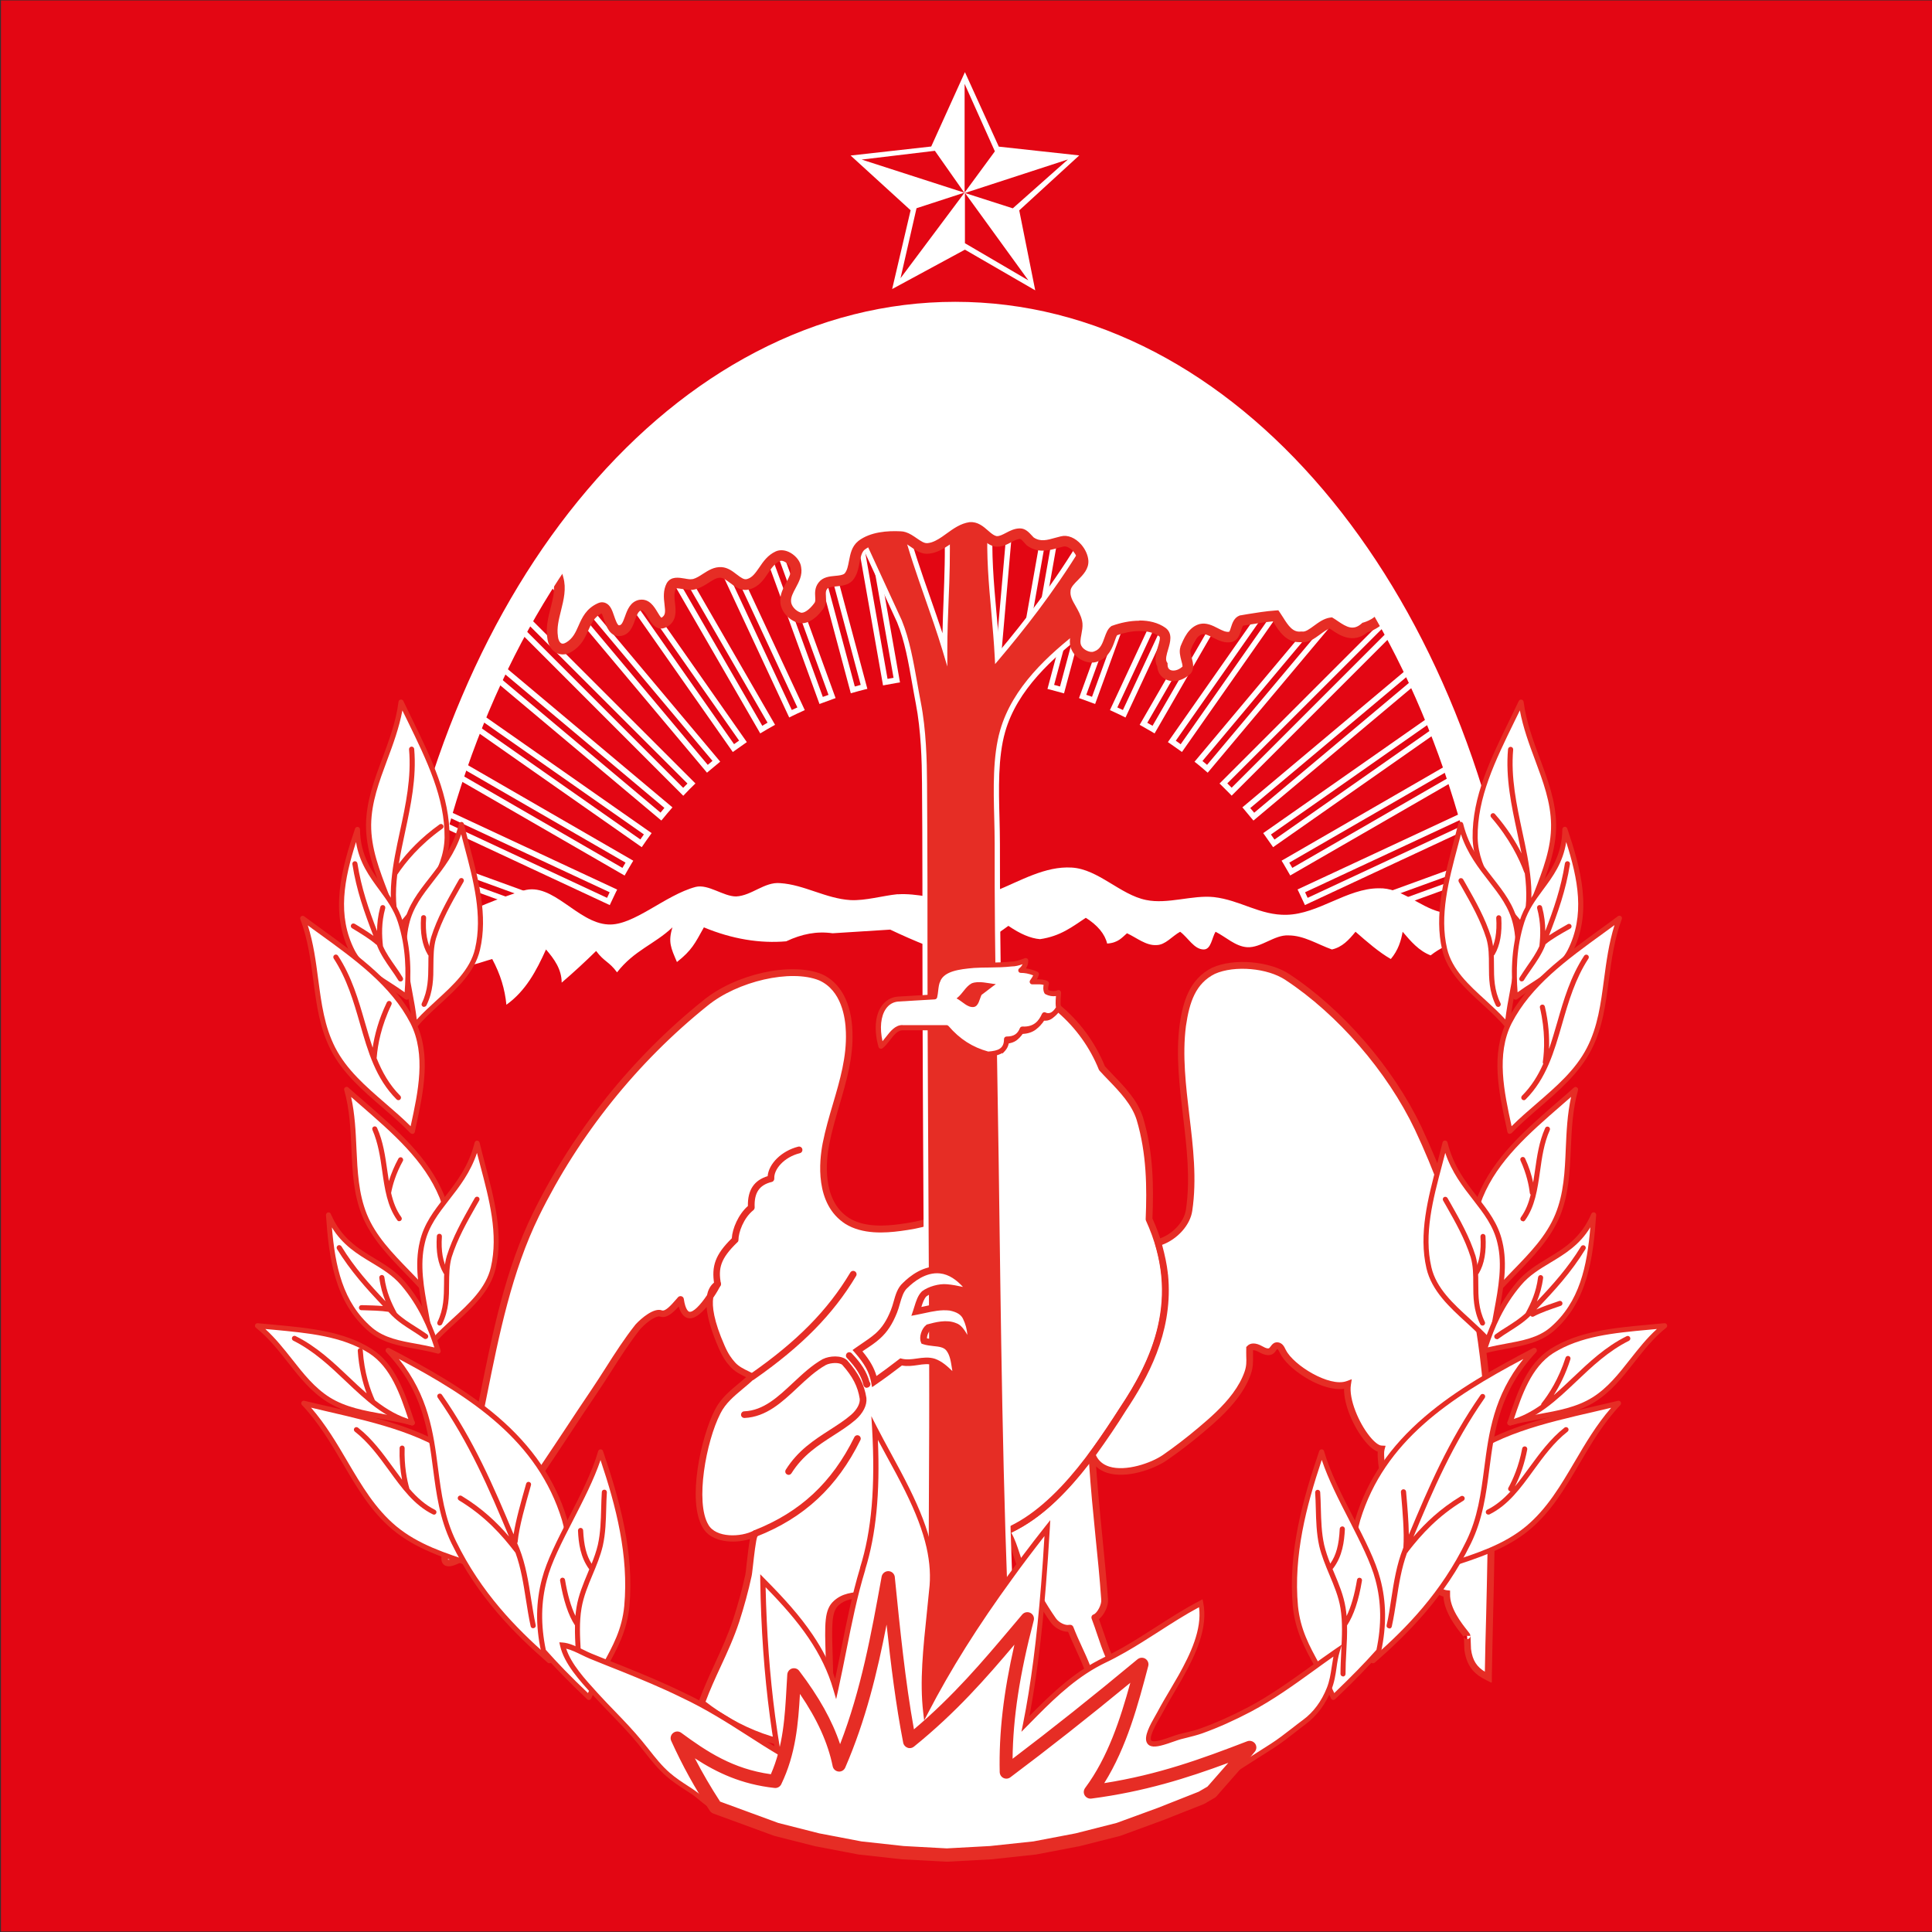 <?xml version="1.0" encoding="UTF-8"?>
<svg id="Capa_1" xmlns="http://www.w3.org/2000/svg" version="1.1" viewBox="0 0 180 180">
  <rect x="0" y="0" width="180" height="180" fill="#333333" stroke="none"/>
  <!-- Generator: Adobe Illustrator 29.5.1, SVG Export Plug-In . SVG Version: 2.1.0 Build 141)  -->
  <defs>
    <style>
      .st0, .st1 {
        fill-rule: evenodd;
      }

      .st0, .st2 {
        fill: #e62d25;
      }

      .st3, .st1 {
        fill: #fff;
      }

      .st4 {
        fill: none;
        stroke: #fff;
        stroke-miterlimit: 10;
        stroke-width: .95px;
      }

      .st5 {
        fill: #e30613;
      }
    </style>
  </defs>
  <rect class="st5" x=".09" y=".04" width="179.91" height="179.91"/>
  <g>
    <path class="st3" d="M122.7,87.21l-.09-.25c-.11-.32-.24-.66-.37-1.01l-.09-.24,17-6.19.19.58.27.96-16.9,6.15ZM122.82,86.01c.07.18.13.36.2.53l15.96-5.81-.15-.55-16,5.82ZM55.7,87.2l-13.8-5.02v-1.7l11.16,4.06-.06.15c.18.19.82.59,1.27.87,1.22.76,1.64,1.05,1.52,1.39l-.09.25ZM42.41,81.82l11.71,4.26s-.09-.06-.13-.08c-.89-.55-1.35-.86-1.49-1.11l-10.09-3.67v.6ZM56.82,84.33l-16.63-7.76.54-1.51,16.77,7.82-.12.24c-.18.37-.32.68-.46.97l-.11.24ZM40.83,76.31l15.73,7.34c.07-.16.15-.33.24-.52l-15.78-7.36-.19.54ZM121.58,84.33l-.11-.24c-.15-.32-.3-.65-.46-.98l-.12-.24,16.77-7.82.55,1.51-16.63,7.76ZM121.59,83.13c.08.17.16.34.24.52l15.73-7.34-.19-.54-15.78,7.36ZM120.21,81.57l-.13-.23c-.18-.32-.36-.63-.54-.93l-.14-.22,16.55-9.56.61,1.5-16.36,9.44ZM120.12,80.37c.09.16.19.33.28.49l15.52-8.96-.22-.53-15.58,9ZM58.19,81.57l-16.35-9.44.61-1.5,16.55,9.56-.14.23c-.16.27-.33.55-.54.93l-.13.23ZM42.48,71.9l15.51,8.96c.1-.18.2-.34.29-.49l-15.58-9-.22.53ZM59.79,78.93l-16.07-11.25.67-1.48,16.32,11.42-.15.21c-.23.32-.44.61-.62.88l-.15.22ZM44.37,67.5l15.29,10.71c.1-.15.21-.3.33-.47l-15.38-10.77-.24.52ZM118.61,78.93l-.15-.22c-.19-.27-.39-.56-.62-.88l-.15-.21,16.32-11.42.67,1.48-16.07,11.25ZM118.41,77.75c.12.16.22.32.33.47l15.29-10.71-.24-.53-15.38,10.77ZM61.62,76.45l-15.74-13.21.79-1.43,15.98,13.41-.17.2c-.21.24-.44.51-.69.82l-.17.2ZM46.53,63.11l15.01,12.6c.13-.15.25-.3.36-.44l-15.1-12.67-.28.51ZM116.78,76.45l-.17-.2c-.22-.27-.46-.55-.69-.83l-.17-.2,15.98-13.41.79,1.43-15.74,13.21ZM116.48,75.28c.12.15.25.29.37.44l15.02-12.6-.28-.51-15.1,12.67ZM114.75,74.13l-.18-.19c-.28-.28-.52-.53-.76-.76l-.19-.18,15.55-15.55.86,1.4-15.28,15.28ZM114.35,72.99c.13.13.26.26.4.4l14.62-14.62-.3-.5-14.72,14.71ZM63.65,74.13l-15.27-15.28.86-1.4,15.55,15.54-.18.18c-.23.22-.5.49-.76.77l-.18.19ZM49.03,58.78l14.62,14.62c.14-.14.28-.28.4-.4l-14.72-14.71-.3.5ZM112.52,71.99l-.2-.17c-.27-.24-.55-.47-.82-.69l-.21-.16,14.93-17.8.98,1.32-14.68,17.5ZM112.03,70.9c.15.12.29.24.43.36l14.09-16.79-.35-.47-14.17,16.9ZM65.87,71.99l-14.68-17.5.98-1.32,14.93,17.79-.2.17c-.31.25-.58.48-.83.69l-.2.17ZM51.85,54.47l14.09,16.79c.14-.12.28-.24.44-.37l-14.17-16.89-.35.47ZM68.27,70.06l-13.86-19.79,1.05-1.29,14.12,20.16-.21.15c-.28.19-.56.39-.88.62l-.21.15ZM55.06,50.29l13.33,19.04c.16-.12.32-.22.47-.33l-13.43-19.17-.37.46ZM110.12,70.06l-.21-.15c-.26-.19-.57-.41-.88-.62l-.22-.15,14.12-20.16,1.05,1.29-13.86,19.79ZM109.54,69.01c.16.11.32.22.46.33l13.34-19.04-.37-.46-13.43,19.18ZM70.83,68.33l-12.79-22.14,1.17-1.18,13,22.52-.23.13c-.33.18-.65.37-.93.54l-.22.13ZM58.69,46.27l12.33,21.35c.16-.09.32-.19.49-.29l-12.41-21.49-.42.42ZM107.57,68.33l-.22-.13c-.28-.16-.58-.34-.94-.54l-.23-.13,13-22.52,1.17,1.18-12.78,22.14ZM106.89,67.34c.18.1.34.19.49.28l12.33-21.35-.41-.42-12.41,21.49ZM104.86,66.85l-.24-.12c-.32-.16-.65-.31-.97-.46l-.24-.11,11.59-24.84,1.28,1.05-11.42,24.48ZM104.1,65.91c.17.08.35.16.52.24l11.02-23.64-.46-.37-11.08,23.77ZM73.53,66.85l-11.42-24.48,1.28-1.05,11.59,24.84-.24.11c-.33.15-.66.3-.98.46l-.24.12ZM62.75,42.51l11.02,23.64c.17-.08.34-.16.52-.24l-11.08-23.77-.46.37ZM102.04,65.59l-.25-.09c-.3-.11-.62-.23-1.01-.37l-.25-.09,9.83-27.02,1.38.89-9.71,26.68ZM101.2,64.73c.19.07.37.13.54.19l9.39-25.8-.49-.32-9.43,25.92ZM76.35,65.59l-9.71-26.68,1.38-.89,9.83,27.02-.25.09c-.37.13-.7.25-1.01.37l-.24.09ZM67.27,39.13l9.39,25.8c.17-.06.35-.13.53-.19l-9.43-25.92-.49.32ZM99.13,64.6l-.25-.07c-.32-.09-.66-.18-1.04-.28l-.25-.06,7.74-28.9,1.47.71-7.67,28.61ZM98.21,63.81c.19.05.38.1.55.15l7.42-27.69-.52-.25-7.45,27.79ZM79.27,64.6l-7.67-28.61,1.47-.71,7.74,28.9-.25.06c-.39.1-.71.18-1.04.28l-.25.07ZM72.22,36.27l7.42,27.69c.18-.05.36-.1.55-.15l-7.45-27.79-.52.25ZM82.27,63.86l-5.31-30.14,1.54-.5,5.35,30.36-.26.04c-.36.06-.71.12-1.06.19l-.26.05ZM77.54,34.07l5.15,29.18c.19-.03.37-.07.56-.1l-5.16-29.26-.55.18ZM94.88,63.63s-.05,0-.07,0l-.26-.04,5.36-30.36,1.54.5-4.71,26.71v.03s-.34.78-.7,1.54c-.68,1.42-.94,1.63-1.16,1.63ZM100.31,33.89l-5.01,28.43c.29-.56.64-1.33.94-2.03l4.62-26.22-.55-.18ZM88.66,63.18h-.26v-31.52l.8-.03.55.02-.02.52-.53-.02h-.28v30.51s0,0,.01,0c.09,0,.18,0,.27,0v.52c-.09,0-.18,0-.27,0-.09,0-.18,0-.28,0ZM93.1,63.12l-.51-.04,2.66-30.4-.83-.15.07-.51h.03s1.28.24,1.28.24l-2.7,30.87ZM85.3,63.12l-2.68-30.64.51-.04,2.68,30.64-.51.04Z"/>
    <g>
      <path class="st3" d="M93.04,13.66l7.51.82-5.59,5.12,1.49,7.45-6.55-3.79-6.78,3.67,1.72-7.34-5.59-5.1,7.51-.84,3.14-6.93,3.15,6.93h0ZM80.26,14.86l9.58,3.09-2.74-3.9-6.84.82h0ZM89.87,7.81v10.13l2.82-3.84-2.82-6.29h0ZM99.48,14.86l-9.58,3.12,4.46,1.43,5.12-4.54h0ZM95.81,26.12l-5.91-8.15v4.69l5.91,3.46h0ZM83.9,25.92l5.97-7.98-4.48,1.46-1.49,6.52h0Z"/>
      <g>
        <g>
          <g>
            <path class="st1" d="M93.8,142.66c3.12-1.38,5.69-4.17,7.93-7.13.26,4.58.85,8.96,1.18,13.48.07.52-.39,1.51-.92,1.7.72,1.83,1.11,3.86,2.36,5.37.46.59,1.11.98,1.77,1.24-.26.13-.52.26-.78.39-1.37.59-2.55,1.5-3.6,2.62.2-.98.26-1.96.13-2.94-.33-2.03-1.44-3.79-2.16-5.69-.52.13-1.24-.26-1.57-.72-.9-1.26-1.62-2.65-2.48-3.94-.91-1.37-.99-3.03-1.88-4.38.36-.08,0,.06,0,0"/>
            <path class="st2" d="M101.74,160.64s-.1-.01-.14-.03c-.12-.06-.19-.2-.16-.34.2-1.02.25-1.95.13-2.84-.21-1.3-.78-2.54-1.33-3.74-.25-.54-.5-1.1-.73-1.66,0,0-.01,0-.02,0-.61,0-1.27-.41-1.6-.88-.51-.71-.97-1.48-1.41-2.21-.35-.58-.7-1.17-1.08-1.73-.48-.72-.74-1.52-.99-2.29-.24-.74-.46-1.43-.87-2.05-.05-.06-.08-.14-.07-.23,0-.03,0-.06.02-.1.04-.09.12-.17.22-.19.01,0,.02,0,.03,0,3.27-1.47,5.86-4.51,7.75-7.01.08-.1.21-.15.34-.11.12.04.21.15.22.28.15,2.55.4,5.08.64,7.53.19,1.94.39,3.94.54,5.94.07.56-.32,1.46-.84,1.87.16.44.31.89.46,1.32.46,1.37.89,2.67,1.75,3.71.37.48.92.86,1.64,1.15.11.05.19.15.19.28,0,.12-.06.24-.17.29l-.78.39s-.01,0-.02,0c-1.24.53-2.39,1.36-3.49,2.54-.06.06-.14.1-.23.1ZM99.71,151.38c.13,0,.24.08.29.2.24.62.52,1.25.8,1.85.57,1.23,1.15,2.51,1.38,3.9.09.68.1,1.37.02,2.1.96-.89,1.95-1.55,3.01-2.01l.2-.1c-.54-.29-.97-.65-1.3-1.06-.93-1.13-1.4-2.54-1.86-3.9-.17-.51-.35-1.04-.54-1.54-.03-.08-.03-.16,0-.24.03-.08.1-.14.17-.16.37-.14.77-.97.72-1.37,0,0,0-.01,0-.02-.14-1.99-.34-3.99-.54-5.93-.22-2.19-.44-4.45-.59-6.73-1.84,2.35-4.25,5-7.25,6.43.35.62.56,1.28.77,1.92.25.76.48,1.48.92,2.13.38.57.74,1.17,1.09,1.76.44.73.89,1.48,1.38,2.17.28.4.89.69,1.24.6.03,0,.05,0,.08,0ZM93.62,142.65h.15s.02,0,.02,0l-.09-.21c-.05.05-.08.13-.08.22Z"/>
          </g>
          <g>
            <path class="st1" d="M66.64,119.82c-1.32,1.31.23,4.84.6,5.68.37.85.69,1.28,1.05,1.66.49.53,1.15.77,1.77,1.09-1.11,1.07-2.47,1.85-3.19,3.29-1.31,2.55-2.49,8.37-1.11,10.66.78,1.37,3.27,1.37,4.65.65-.31.16-.55,3.44-.66,3.93-.31,1.41-.69,2.81-1.14,4.18-.87,2.66-2.28,5.08-3.22,7.68,3.38,2.73,8.15,4.64,12.54,3.93-.2-2.03-.41-4.07-.61-6.1-.1-4.53-.36-6.24.59-7.1,1.48-1.34,3.44-.2,7.51-2,1.58-.7,1.5-.75,3.06-1.59.84-.45,1.74-.8,2.56-1.29.37-.22.66-.6,1-.81,1.15-.74,2.44-1.25,3.6-2,1.27-.83,2.41-1.85,3.45-2.95,2.13-2.25,3.87-4.85,5.54-7.45,3.27-4.91,5.63-10.66,2.42-17.66.13-3.21.06-6.28-.85-9.36-.59-1.9-2.22-3.27-3.53-4.71-.92-2.29-2.42-4.25-4.19-5.69-.39.72-.85,1.11-1.44.85-.33.72-.85,1.37-2.03,1.31-.26.65-.72.91-1.44.91,0,1.11-.78,1.31-1.7,1.37,1.18,1.96,1.24,5.69.78,7.78-.53,2.44-1.89,4.75-3.75,6.41-1.4,1.25-3.22,1.63-5.04,1.87-1.62.22-3.52.27-4.95-.63-2.22-1.44-2.49-4.51-1.96-7.2.72-3.6,2.29-6.8,2.16-10.4-.07-2.16-.79-4.25-2.68-5.1-2.75-1.11-7.79,0-10.73,2.42-6.61,5.3-12.04,12.1-15.77,19.69-3.6,7.33-4.45,15.9-6.41,23.88-.58,2.35-1.06,4.71-1.83,7.01-.35,1.05-.58,2.01.83,1.37,1.02-.46,1.95-1.12,2.78-1.87,1.24-1.12,2.26-2.45,3.23-3.8,2.37-3.29,4.55-6.75,6.83-10.12,1.34-1.98,2.56-4.14,4.06-6.01.72-.79,1.7-1.44,2.16-1.24.59.2,1.24-.65,1.83-1.31.18,1.18.55,1.39.72,1.44,1.01.3,2.63-2.66,2.75-2.88-.03.02-.12.08-.22.18Z"/>
            <path class="st2" d="M76.03,163.04c-4.17,0-8.23-2.03-10.84-4.15-.1-.08-.14-.22-.1-.35.44-1.2.98-2.38,1.5-3.52.62-1.34,1.25-2.73,1.72-4.16.45-1.38.83-2.78,1.13-4.15.03-.13.08-.55.12-1,.13-1.14.22-1.86.31-2.32-1.48.46-3.61.32-4.39-1.05-1.51-2.51-.14-8.53,1.11-10.96.53-1.07,1.4-1.79,2.23-2.48.23-.19.46-.38.69-.59,0,0,0,0,0,0-.51-.25-1.03-.5-1.45-.96-.39-.42-.72-.88-1.1-1.75-.67-1.54-1.05-2.82-1.13-3.83-.56.67-1.22,1.2-1.79,1.02-.36-.11-.63-.47-.81-1.07-.53.59-1.12,1.15-1.75.94,0,0-.02,0-.02,0-.21-.09-1.02.31-1.8,1.16-.97,1.22-1.85,2.59-2.69,3.91-.44.69-.89,1.39-1.35,2.07-.81,1.2-1.63,2.43-2.41,3.62-1.42,2.16-2.89,4.38-4.42,6.51-.95,1.32-2.01,2.7-3.28,3.85-.91.83-1.88,1.47-2.86,1.92-.4.18-.97.38-1.31.07-.39-.35-.19-1.06.06-1.82.58-1.72,1-3.52,1.41-5.26.13-.57.27-1.15.41-1.73.57-2.32,1.05-4.73,1.52-7.06,1.15-5.73,2.34-11.65,4.91-16.88,3.76-7.65,9.24-14.49,15.85-19.8,3.01-2.47,8.17-3.63,11.04-2.47,0,0,0,0,.01,0,1.77.79,2.79,2.7,2.87,5.38.09,2.4-.55,4.56-1.22,6.86-.34,1.17-.7,2.38-.94,3.61-.3,1.52-.71,5.23,1.83,6.87,1.43.9,3.39.76,4.74.58,1.63-.22,3.49-.56,4.87-1.8,1.81-1.61,3.14-3.89,3.65-6.25.42-1.94.4-5.65-.75-7.56-.06-.09-.06-.21,0-.3.05-.1.15-.16.25-.17,1.07-.08,1.41-.34,1.41-1.06,0-.17.14-.31.31-.31.62,0,.94-.2,1.15-.72.05-.12.17-.2.31-.19,1.04.06,1.46-.54,1.73-1.13.07-.16.25-.22.41-.16.16.07.52.23,1.04-.72.04-.08.12-.14.21-.16.09-.02.18,0,.26.06,1.88,1.53,3.35,3.52,4.26,5.76.25.27.52.55.77.82,1.13,1.17,2.3,2.38,2.79,3.97.96,3.22.99,6.41.87,9.39,3.39,7.48.46,13.49-2.48,17.9-1.63,2.53-3.4,5.2-5.57,7.49-1.18,1.25-2.33,2.23-3.51,2.99-.6.39-1.24.72-1.86,1.04-.58.3-1.18.61-1.74.96-.14.09-.27.21-.41.34-.18.17-.37.34-.59.47-.49.29-1,.53-1.49.77-.36.17-.73.34-1.08.53-.5.27-.84.46-1.1.61-.58.33-.89.51-1.98.99-2.17.96-3.79,1.11-4.98,1.22-1.09.1-1.82.16-2.45.73-.68.62-.64,1.91-.55,4.75.02.62.04,1.32.06,2.1l.61,6.09c.02.16-.1.31-.26.34-.65.1-1.29.15-1.94.15ZM65.75,158.55c2.87,2.26,7.4,4.36,11.83,3.77l-.59-5.81s0-.02,0-.02c-.02-.78-.04-1.48-.06-2.11-.1-3.13-.14-4.42.76-5.23.78-.71,1.68-.79,2.81-.89,1.21-.11,2.71-.24,4.78-1.17,1.06-.47,1.37-.65,1.93-.96.27-.15.61-.35,1.12-.62.37-.2.74-.38,1.11-.55.48-.23.98-.46,1.44-.74.17-.1.32-.24.49-.4.16-.14.32-.29.5-.41.58-.37,1.19-.68,1.79-.99.61-.31,1.23-.63,1.81-1.01,1.13-.74,2.24-1.69,3.39-2.9,2.14-2.26,3.89-4.9,5.51-7.41,2.86-4.29,5.71-10.13,2.4-17.37-.02-.04-.03-.09-.03-.14.12-2.94.1-6.1-.84-9.25-.45-1.44-1.56-2.6-2.64-3.72-.27-.28-.56-.58-.82-.87-.02-.03-.04-.06-.06-.09-.82-2.05-2.14-3.89-3.82-5.34-.4.6-.86.85-1.36.76-.31.59-.86,1.23-1.99,1.25-.28.54-.71.83-1.35.9-.13.98-.89,1.25-1.5,1.34,1.05,2.2,1,5.75.6,7.59-.54,2.48-1.94,4.88-3.85,6.58-1.52,1.36-3.48,1.72-5.2,1.95-1.44.19-3.55.34-5.16-.67-2.86-1.85-2.42-5.87-2.1-7.52.25-1.26.61-2.49.96-3.67.66-2.24,1.28-4.37,1.2-6.66-.04-1.4-.42-3.9-2.49-4.83-2.64-1.07-7.6.07-10.41,2.37-6.54,5.25-11.97,12.02-15.69,19.59-2.53,5.16-3.72,11.04-4.86,16.73-.47,2.34-.96,4.76-1.53,7.09-.14.57-.28,1.16-.41,1.72-.41,1.75-.84,3.56-1.43,5.31-.28.85-.27,1.09-.24,1.16.03,0,.18.03.64-.17.92-.42,1.83-1.03,2.7-1.81,1.22-1.11,2.26-2.46,3.19-3.75,1.52-2.11,2.99-4.34,4.41-6.48.79-1.19,1.6-2.43,2.42-3.63.45-.67.9-1.37,1.34-2.06.85-1.34,1.74-2.72,2.73-3.97,0,0,0-.01.01-.02.58-.63,1.76-1.62,2.49-1.33.33.1.88-.53,1.29-1,.07-.08.14-.15.2-.23.08-.09.21-.12.32-.09.12.03.2.13.22.25.15,1.03.44,1.17.5,1.19.35.1,1.03-.6,1.66-1.54.09-.44.27-.81.55-1.08.1-.1.21-.18.27-.22.12-.08.28-.07.38.03.11.1.13.25.06.38-.13.25-.37.68-.68,1.13-.12.79.04,2.14,1.06,4.46.35.8.64,1.19.99,1.58.34.37.79.59,1.27.82.14.07.28.14.41.21.09.05.15.13.16.23s-.02.2-.09.27c-.34.33-.7.63-1.05.92-.82.69-1.6,1.33-2.08,2.29-1.34,2.61-2.37,8.29-1.12,10.37.7,1.23,3.02,1.18,4.23.54.15-.08.34-.02.42.13.07.13.03.29-.07.38-.16.3-.33,1.92-.42,2.7-.06.52-.1.9-.14,1.06-.3,1.39-.69,2.81-1.14,4.21-.48,1.46-1.12,2.87-1.75,4.22-.49,1.06-.99,2.15-1.4,3.26ZM70.54,143.13h0s0,0,0,0Z"/>
          </g>
          <path class="st2" d="M70.4,143.17c-.12,0-.24-.07-.29-.2-.06-.16.01-.34.17-.4,4.28-1.69,7.24-4.45,9.32-8.68.08-.15.26-.22.42-.14.15.08.22.26.14.42-2.16,4.37-5.22,7.23-9.65,8.98-.04.01-.08.02-.11.02Z"/>
          <path class="st2" d="M70.07,128.58c-.1,0-.19-.05-.26-.13-.1-.14-.06-.33.08-.43,4.37-3.04,7.24-5.96,9.33-9.46.09-.15.28-.2.43-.11.15.09.2.28.11.43-2.14,3.58-5.07,6.55-9.51,9.65-.05.04-.12.06-.18.06Z"/>
          <path class="st2" d="M73.47,137.41c-.06,0-.11-.02-.16-.05-.15-.09-.19-.28-.1-.43,1.13-1.8,2.64-2.77,4.1-3.71.71-.46,1.39-.89,1.98-1.4.55-.48.85-1.04.81-1.49-.18-1.15-.65-2.07-1.62-3.16-.27-.26-1.08-.22-1.53,0-.95.53-1.82,1.34-2.65,2.12-1.43,1.34-2.91,2.73-4.94,2.82-.17,0-.32-.13-.32-.3,0-.17.13-.32.3-.32,1.8-.08,3.13-1.33,4.54-2.65.87-.81,1.76-1.65,2.78-2.22,0,0,0,0,.01,0,.59-.3,1.74-.39,2.26.12,0,0,0,0,.01.01,1.05,1.18,1.58,2.23,1.78,3.49,0,0,0,.01,0,.02.07.66-.31,1.41-1.02,2.03-.63.54-1.32.98-2.05,1.45-1.4.9-2.85,1.83-3.91,3.52-.06.09-.16.15-.26.15Z"/>
          <path class="st2" d="M66.86,119.94c-.15,0-.28-.11-.31-.26-.29-1.75.11-2.81,1.63-4.31.05-.9.61-2.23,1.5-3.01-.03-1.49.58-2.4,1.84-2.78.1-1.17,1.31-2.36,2.85-2.75.17-.04.34.06.38.23s-.06.34-.23.38c-1.49.37-2.44,1.52-2.38,2.36,0,.15-.09.29-.24.32-1.16.28-1.65,1.01-1.59,2.37,0,.1-.04.19-.12.26-.91.72-1.39,2.07-1.39,2.77,0,.08-.03.17-.1.22-1.61,1.55-1.78,2.44-1.54,3.85.03.17-.09.33-.26.36-.02,0-.03,0-.05,0Z"/>
          <g>
            <path class="st1" d="M132.09,105.11c-2.68-5.63-7.39-10.93-12.17-14.07-1.77-1.18-4.97-1.44-6.87-.59-1.96.98-2.55,2.88-2.88,5.1-.72,5.69,1.44,11.51.59,17.21-.2,1.37-1.51,2.62-2.88,3.01.27.96.49,1.92.6,2.84,0,.09.02.18.03.27.01.12.02.24.03.36,0,0,0,0,0,0,.3,4.57-1.58,8.51-3.93,12.04-.85,1.37-1.83,2.81-2.88,4.25,1,2.64,5.18,1.38,6.77.28,1.17-.81,2.27-1.66,3.35-2.57,1.14-.96,2.32-2.01,3.23-3.23.47-.64.88-1.34,1.14-2.09.29-.85.14-1.41.18-2.28.25-.27.7-.12,1.02.07.32.19.74.38,1.03.14.16-.13.23-.38.43-.44.15-.05.31.03.41.14s.16.26.23.4c.76,1.55,4.26,3.68,6.03,3.04-.33,2.09,1.9,5.95,3.14,6.02-.26.98.65,6.08,2.35,6.8-.46,1.9,1.9,6.48,3.73,6.67-.07,1.83,1.9,3.79,1.9,3.93,0,0,.03-.21.06,1.24.2,1.57.98,2.16,1.9,2.62.33-18.52,1.7-33.63-6.54-51.16Z"/>
            <path class="st2" d="M138.94,156.77l-.44-.22c-.88-.44-1.84-1.06-2.07-2.86v-.03c-.02-.76-.04-1.03-.04-1.13-.03-.04-.11-.14-.17-.22-.51-.64-1.66-2.09-1.74-3.56-.82-.23-1.56-1.07-2.05-1.78-1-1.42-1.9-3.58-1.71-4.98-.93-.58-1.52-2.14-1.87-3.39-.34-1.26-.54-2.61-.49-3.35-.46-.17-.9-.62-1.21-1.01-1.02-1.25-1.95-3.32-1.93-4.85-.13.02-.26.03-.4.03-2.04,0-4.86-1.91-5.56-3.34-.01-.03-.03-.05-.04-.08-.05-.1-.09-.19-.14-.25-.04-.04-.08-.06-.09-.06-.02,0-.07.08-.1.13-.06.08-.12.18-.22.26-.49.4-1.16.01-1.38-.11-.23-.13-.44-.19-.55-.17,0,.19,0,.37,0,.54.01.53.02,1.03-.2,1.67-.25.72-.63,1.43-1.18,2.17-.95,1.29-2.19,2.37-3.28,3.29-1.17.99-2.28,1.83-3.38,2.59-1.16.8-3.72,1.73-5.52,1.17-.83-.26-1.41-.8-1.71-1.59l-.06-.16.1-.14c1.1-1.51,2.06-2.94,2.87-4.23,1.91-2.87,4.05-6.72,3.91-11.35h0s-.03-.51-.03-.51c0-.12-.02-.23-.03-.35-.01-.09-.02-.18-.03-.27-.1-.81-.28-1.69-.59-2.79l-.08-.3.3-.08c1.34-.38,2.49-1.57,2.66-2.76.43-2.87.07-5.84-.27-8.72-.33-2.79-.68-5.67-.32-8.49.31-2.14.9-4.27,3.05-5.34h.01c1.99-.9,5.34-.61,7.17.61,4.95,3.26,9.66,8.69,12.28,14.19h0c7.41,15.77,7.08,29.6,6.7,45.61-.04,1.85-.09,3.76-.12,5.69v.49ZM137.05,153.63c.14,1.12.58,1.68,1.29,2.12.03-1.76.07-3.5.12-5.18.38-15.93.71-29.69-6.64-45.33-2.57-5.4-7.19-10.74-12.06-13.94-1.68-1.12-4.74-1.38-6.57-.57-1.78.89-2.37,2.59-2.7,4.87-.35,2.74,0,5.58.32,8.33.35,2.91.71,5.93.27,8.88-.19,1.32-1.37,2.64-2.81,3.17.27,1,.44,1.83.53,2.6h0c0,.06,0,.1.01.15h.01s.04.49.04.49c.34,5.04-1.95,9.19-3.98,12.23-.78,1.26-1.72,2.65-2.78,4.12.24.53.67.89,1.25,1.07,1.54.48,3.88-.32,4.99-1.08,1.08-.75,2.17-1.58,3.33-2.56,1.06-.89,2.27-1.95,3.18-3.18.51-.69.87-1.35,1.1-2.01.19-.54.18-.95.16-1.46,0-.23-.01-.47,0-.74v-.11s.08-.08.08-.08c.3-.34.82-.33,1.4,0,.43.25.6.23.67.17.03-.03.07-.08.11-.13.09-.12.2-.29.42-.37.25-.08.54,0,.74.23.11.13.18.27.24.4.01.02.02.05.04.07.68,1.38,4.03,3.47,5.64,2.89l.49-.18-.08.52c-.21,1.32.74,3.56,1.76,4.81.42.52.83.84,1.09.85l.38.02-.1.37c-.23.86.65,5.79,2.18,6.44l.24.1-.06.26c-.25,1.02.46,3.14,1.57,4.72.66.94,1.35,1.51,1.89,1.57l.29.03v.29c-.06,1.34,1.11,2.8,1.6,3.42.09.11.15.19.19.25.1.1.11.28.12.42.01.21.02.56.04,1.05ZM136.38,152.48c.02.11.14.25.33.23.16-.01.28-.14.28-.3h-.62s0,0,0,0h0c0,.05.01.09.02.11,0-.03,0-.04,0-.05Z"/>
          </g>
        </g>
        <polyline class="st4" points="101.24 134.36 101.24 134.36 101.24 134.36"/>
        <path class="st2" d="M80.76,129.3s-.07,0-.11-.02c-.1-.04-.17-.12-.2-.22-.2-.86-.65-1.6-1.55-2.55-.12-.12-.11-.32.01-.44.12-.12.32-.11.44.01.93.98,1.42,1.77,1.66,2.67,0,0,.01.01.02.02.1.14.08.33-.06.44l-.03.02c-.05.04-.12.06-.19.06Z"/>
        <line class="st4" x1="101.24" y1="134.36" x2="101.24" y2="134.36"/>
        <path class="st4" d="M92.7,98.43c.08-.03.15-.07.22-.11"/>
        <path class="st4" d="M86.02,120.61c0,.56,0,1.12,0,1.68"/>
        <path class="st4" d="M86.01,123.92c0,.5,0,1,0,1.49"/>
        <path class="st4" d="M94.01,141.03s0,0,0,.01"/>
        <g>
          <path class="st3" d="M83.63,83.31c-1.39.14-3,.62-4.39.55-2.3-.14-4.32-1.44-6.55-1.58-1.46-.14-2.65,1.17-4.11,1.24-1.19,0-2.58-1.17-3.76-.89-2.86.76-5.79,3.64-8.16,3.5-2.86-.14-5.16-3.98-7.88-3.16-4.81,1.44-9.13,3.98-13.52,5.97l-.14,1.3c.28.14.63.27,1.05.41,2.79-.69,4.81-2.13,7.04-3.29-.42.82-.35,1.78-.77,2.61,1.39.14,2.16-.27,3.42-.62.77,1.44,1.18,2.81,1.32,4.26,1.81-1.3,2.79-3.16,3.69-5.15.77.89,1.46,1.85,1.46,3.09,1.12-.96,2.16-1.92,3.21-2.95.77,1.03,1.19.96,1.95,1.99,1.6-2.06,3.49-2.61,5.16-4.19-.42,1.37-.14,1.92.42,3.23,1.39-1.1,1.67-1.72,2.51-3.23,2.65,1.1,5.23,1.51,7.67,1.3,1.46-.69,2.86-.96,4.32-.75l5.37-.34c1.14.54,2.27,1.04,3.39,1.48v-4.57c-.89-.14-1.78-.26-2.7-.2Z"/>
          <path class="st3" d="M143.35,90.31l-.27-2.26c-1.78-.82-3.64-1.78-5.63-2.88-.96-.55-2.2.07-3.29-.21-1.92-.48-3.64-2.27-5.7-2.2-2.95,0-5.63,2.4-8.58,2.47-2.47.07-4.32-1.37-6.79-1.65-1.99-.21-4.32.69-6.31.27-2.4-.48-4.46-2.88-6.93-3.02-2.47-.15-4.76,1.23-7.13,2.2v4.09c.43-.28.83-.57,1.23-.86,1.1.75,2.06,1.17,2.95,1.24,1.92-.28,3.02-1.17,4.26-1.99,1.1.69,1.78,1.51,1.99,2.4,1.03-.07,1.37-.55,1.85-.96.89.41,1.78,1.17,2.75,1.1.82,0,1.44-.82,2.2-1.24.75.55,1.3,1.65,2.2,1.65.69,0,.76-1.1,1.1-1.65.96.48,1.85,1.37,2.95,1.44,1.3.07,2.54-1.17,3.84-1.1,1.44,0,2.68.82,4.05,1.31.96-.21,1.58-.89,2.2-1.65,1.1.96,2.2,1.92,3.29,2.54.69-.82.96-1.72,1.1-2.54.76.89,1.51,1.78,2.61,2.2.89-.69,1.65-1.03,2.4-1.1.69,1.24,1.78,2.2,3.09,2.88.34-.62.55-1.3,0-2.2,1.24.75,3.23,1.37,4.6,1.72Z"/>
        </g>
        <g>
          <path class="st2" d="M86.31,126.64c0,2.14.01,4.27,0,6.41l-.04,10.13c-.04,5.04-.35,10.02-.47,15.05l-1.19,11.95h11l-.99-9.94c0-.05,0-.1,0-.15-.96-17.4-1.11-34.8-1.36-52.2l-.15-9.41c-.02-1.23-.05-2.47-.07-3.7-.11-5.39-.16-10.79-.15-16.18,0-3.27-.4-7.35.5-10.49,1.16-4.06,4.64-7.1,7.58-9.37l.02-8.68c-2.57,4.33-5.32,7.88-8.1,11.19-.21-4.19-.9-8.39-.65-12.51l-4.05.53c.15,3.73-.2,7.5-.2,11.21-1.19-3.94-2.79-7.71-3.78-11.65l-4.06,1.21,3.61,7.84c.95,2.35,1.25,5.06,1.75,7.6.46,2.33.56,5.06.58,7.46.02,3.13.03,6.26.04,9.39.01,6.32.01,12.63.05,18.95,0,.25,0,.49,0,.74v3.24c.05,7.13.1,14.26.12,21.39"/>
          <path class="st3" d="M95.89,170.42h-11.52l1.22-12.2c.05-2.06.13-4.14.21-6.15.12-2.91.23-5.91.26-8.89l.04-10.13c0-1.93,0-4.02,0-6.41-.01-4.56-.04-9.19-.06-13.67-.01-2.57-.03-5.14-.04-7.71l-.02-3.97c-.03-4.75-.03-9.57-.04-14.24,0-1.57,0-3.14,0-4.71,0-3.67-.02-6.65-.04-9.39-.01-1.99-.09-4.92-.58-7.42-.12-.62-.23-1.26-.34-1.87-.34-1.93-.68-3.92-1.4-5.68l-3.72-8.08,4.56-1.36.06.24c.58,2.3,1.38,4.59,2.16,6.81.39,1.11.79,2.26,1.17,3.41.02-1.04.06-2.09.1-3.11.08-2.17.17-4.41.08-6.6v-.22s4.54-.59,4.54-.59l-.02.29c-.17,2.72.08,5.53.32,8.24.11,1.19.22,2.42.29,3.64,2.25-2.7,5.08-6.29,7.7-10.7l.44-.75-.02,9.66-.09.07c-3.08,2.37-6.38,5.33-7.5,9.25-.68,2.37-.6,5.37-.53,8.01.02.85.04,1.65.04,2.42,0,5.49.04,10.93.15,16.18.03,1.23.05,2.47.07,3.7l.15,9.41c.03,1.97.06,3.94.08,5.92.21,15.17.42,30.85,1.28,46.27v.15s1.02,10.2,1.02,10.2ZM84.88,169.94h10.48l-.96-9.69v-.15c-.86-15.43-1.08-31.12-1.28-46.29-.03-1.97-.05-3.94-.08-5.92l-.15-9.41c-.02-1.23-.05-2.47-.07-3.7-.11-5.24-.16-10.69-.15-16.19,0-.76-.02-1.56-.04-2.4-.07-2.68-.15-5.72.55-8.15,1.15-4.01,4.46-7.01,7.58-9.42l.02-7.7c-2.66,4.36-5.48,7.88-7.68,10.49l-.39.46-.03-.6c-.07-1.41-.2-2.84-.32-4.22-.24-2.64-.48-5.37-.34-8.03l-3.55.46c.07,2.14,0,4.31-.09,6.42-.06,1.51-.12,3.07-.12,4.59v1.61l-.46-1.54c-.49-1.62-1.06-3.24-1.61-4.81-.75-2.15-1.53-4.37-2.11-6.61l-3.56,1.06,3.5,7.6c.73,1.8,1.08,3.83,1.43,5.78.11.62.22,1.25.34,1.86.5,2.53.57,5.5.58,7.5.02,2.74.03,5.72.04,9.39,0,1.57,0,3.14,0,4.71,0,4.67.01,9.49.04,14.24l.02,3.97c.01,2.57.03,5.14.04,7.71.02,4.48.05,9.12.06,13.67,0,2.39.01,4.48,0,6.41l-.04,10.13c-.02,2.98-.14,5.99-.26,8.9-.08,2.01-.16,4.1-.21,6.15v.02s-1.17,11.69-1.17,11.69Z"/>
        </g>
        <g>
          <path class="st1" d="M79.89,125.84c.65-.46,1.31-.85,1.9-1.37.65-.59,1.11-1.31,1.5-2.29.33-.79.39-1.83,1.05-2.42.85-.85,2.03-1.57,3.27-1.44,1.24.13,2.16,1.05,2.94,2.09-.79-.2-1.57-.39-2.36-.46-.65-.07-1.57.2-2.09.59-.39.39-.52,1.05-.72,1.64,1.05-.2,2.03-.52,3.14-.39.65.13,1.24.39,1.5.98.39.79.52,1.77.39,2.62-.46-.52-.79-1.64-1.44-1.83-.79-.33-1.77-.07-2.49.13-.33.26-.52.92-.39,1.24.78.26,1.77.07,2.29.65.65.78.52,2.03.85,3.01-.72-.52-1.31-1.37-2.22-1.7-.98-.33-2.03.26-3.07,0-.85.66-1.64,1.24-2.49,1.83-.2-1.05-.72-1.9-1.57-2.88h0Z"/>
          <path class="st2" d="M89.85,129.41l-.78-.57c-.27-.2-.52-.43-.76-.66-.42-.4-.85-.81-1.39-1-.43-.14-.91-.08-1.41,0-.48.07-.97.14-1.48.04-.94.72-1.66,1.25-2.39,1.75l-.39.27-.09-.47c-.17-.91-.6-1.7-1.5-2.73l-.23-.26.28-.2c.18-.13.36-.25.54-.37.47-.32.92-.62,1.33-.98.6-.54,1.04-1.21,1.42-2.17.1-.24.17-.5.25-.77.18-.64.36-1.3.87-1.76.64-.64,1.95-1.69,3.52-1.52,1.44.15,2.45,1.26,3.16,2.22l.53.7-.85-.21c-.76-.19-1.54-.39-2.31-.45-.57-.06-1.39.17-1.86.51-.22.23-.35.6-.47.99.06-.01.13-.03.19-.04.8-.18,1.62-.36,2.53-.25h.02c.89.18,1.46.56,1.72,1.16.41.82.56,1.86.42,2.8l-.1.66-.44-.5c-.18-.21-.34-.49-.5-.77-.23-.41-.5-.88-.8-.97h-.03c-.67-.29-1.55-.07-2.21.11-.17.17-.28.5-.28.72.21.05.45.08.67.1.58.06,1.17.13,1.58.59.48.57.58,1.31.69,2.02.06.39.11.77.22,1.1l.31.92ZM80.35,125.9c.69.83,1.09,1.54,1.31,2.3.62-.44,1.28-.93,2.1-1.56l.12-.09.15.04c.45.11.91.05,1.39-.02.55-.08,1.13-.16,1.7.03.66.24,1.14.69,1.61,1.14h0c-.01-.08-.03-.16-.04-.25-.1-.65-.19-1.27-.55-1.7-.25-.28-.68-.33-1.18-.38-.32-.04-.65-.07-.97-.18l-.14-.05-.05-.13c-.19-.46.05-1.26.49-1.6l.05-.04.06-.02c.71-.19,1.78-.49,2.67-.12.48.15.79.64,1.06,1.1-.04-.52-.18-1.03-.39-1.46h0c-.18-.42-.58-.67-1.27-.81-.8-.09-1.54.07-2.32.24-.23.05-.47.1-.72.15l-.52.1.17-.5c.04-.11.07-.23.11-.35.16-.51.32-1.04.69-1.41l.03-.03c.59-.44,1.58-.72,2.31-.65.5.04,1,.14,1.5.25-.57-.62-1.28-1.17-2.15-1.26-1.31-.14-2.46.79-3.02,1.35h-.01c-.38.35-.53.9-.7,1.48-.08.28-.16.57-.27.84-.42,1.05-.91,1.8-1.58,2.4-.44.4-.93.72-1.4,1.03-.08.06-.17.11-.25.17Z"/>
        </g>
        <g>
          <g>
            <path class="st1" d="M88.19,95.75h-4.12c-.86,0-1.33,1.2-1.99,1.73-.66-2.33,0-4.25,1.6-4.39l3.39-.2c.13-.53.07-1.13.33-1.6.47-1,1.8-1.2,3.32-1.33,1.26-.07,2.33,0,3.52-.13.47,0,.93-.2,1.33-.33,0,.33-.13.66-.47.93.53,0,1,.13,1.46.33-.07.27-.27.53-.4.73.47,0,.93-.07,1.33.13-.07.27-.13.53,0,.8.4.2.8.2,1.13.07-.07.8-.07,1.26,0,1.4-.33.6-.8.93-1.33.67-.33.73-.86,1.4-2.06,1.33-.27.66-.73.93-1.46.93,0,1.13-.8,1.33-1.73,1.4-1.26-.33-2.59-1-3.86-2.46h0Z"/>
            <path class="st2" d="M92.05,98.44s-.04,0-.06,0c-1.52-.4-2.8-1.2-3.9-2.45h-4.01c-.45,0-.79.44-1.16.91-.21.27-.43.56-.69.76-.06.05-.14.06-.22.04-.08-.02-.13-.08-.16-.16-.43-1.51-.33-2.93.28-3.8.37-.53.89-.84,1.53-.89l3.21-.19c.02-.13.04-.27.05-.41.04-.36.08-.73.26-1.07.52-1.11,1.96-1.32,3.51-1.46.51-.03.99-.03,1.45-.04.7,0,1.36-.02,2.07-.09,0,0,.02,0,.03,0,.34,0,.69-.12,1.03-.24.08-.03.15-.05.22-.08.07-.02.15-.01.21.03.06.04.1.12.1.19,0,.27-.07.51-.21.73.34.05.68.15,1.06.31.11.05.17.16.14.28-.04.15-.11.29-.18.43.33,0,.67,0,.99.17.1.05.15.16.12.27-.05.21-.1.4-.05.56.29.12.59.13.86.02.08-.03.16-.02.23.03.07.05.1.13.1.21-.09,1.04-.03,1.24-.02,1.27.03.07.03.15,0,.22-.38.69-.89.99-1.42.85-.31.6-.86,1.27-2.02,1.27h0c-.28.57-.72.86-1.39.92-.13,1.27-1.34,1.36-1.94,1.4,0,0-.01,0-.02,0ZM84.07,95.51h4.12c.07,0,.13.03.18.08,1.06,1.23,2.24,1.98,3.7,2.38.95-.07,1.47-.28,1.47-1.16,0-.13.11-.24.24-.24.66,0,1.02-.23,1.24-.78.04-.09.13-.15.23-.15,1.11.06,1.55-.57,1.83-1.19.03-.06.08-.1.14-.13.06-.02.13-.02.19.01.42.21.75-.13.97-.48-.03-.16-.05-.45,0-1.05-.32.05-.66-.01-.97-.17-.05-.02-.08-.06-.11-.11-.13-.27-.11-.52-.07-.76-.23-.06-.49-.06-.77-.05-.1,0-.19,0-.29,0-.09,0-.17-.05-.21-.13-.04-.08-.04-.17.01-.24l.06-.09c.08-.11.17-.25.23-.38-.42-.16-.78-.23-1.16-.23-.1,0-.19-.06-.22-.16-.03-.1,0-.2.08-.26.14-.11.24-.24.31-.39-.31.11-.65.21-1.01.21-.73.08-1.4.09-2.1.1-.45,0-.93.01-1.42.04-1.41.12-2.71.31-3.12,1.19,0,0,0,.01,0,.02-.14.25-.17.56-.21.89-.02.21-.05.43-.1.65-.03.1-.11.17-.22.18l-3.39.2c-.49.04-.88.27-1.17.69-.47.68-.58,1.79-.31,3.01.11-.13.22-.27.33-.41.4-.51.85-1.1,1.53-1.1Z"/>
          </g>
          <path class="st0" d="M89.12,93.02c.6-.46.8-1.06,1.4-1.4.66-.27,1.53,0,2.26.07-.47.33-.86.66-1.33,1-.2.4-.27,1.06-.73,1.13-.6.07-1.06-.53-1.6-.8h0Z"/>
        </g>
        <g>
          <path class="st3" d="M51.3,52.5c9.5-14.08,22.84-22.84,37.61-22.84,16.12,0,30.53,10.44,40.11,26.84.08,1.46-1.85,1.97-1.85,1.97-1.3,1.16-2.46,0-3.18-.43-1.01.14-1.81,1.45-2.75,1.3-1.3.14-1.88-1.23-2.39-1.95-1.08.07-2.24.29-3.18.43-.58.22-.43,1.37-1.01,1.52-.94.22-1.88-.94-2.75-.72-.8.22-1.16,1.08-1.45,1.81-.22.65.58,1.74,0,2.1-.94.8-2.17.51-2.17-.58-.58-.87.8-2.46,0-3.04-1.23-.87-3.11-.65-4.49-.15-.51.36-.43,1.95-1.66,2.39-.58.29-1.52-.14-1.81-.72-.41-.68.08-1.55.02-2.31,0-.05-.01-.1-.02-.15-.22-1.09-1.23-1.88-1.09-2.97.07-1.09,1.74-1.66,1.66-2.75-.03-.41-.24-.85-.54-1.19-.39-.45-.92-.74-1.41-.62-.94.22-1.95.72-2.97,0-.29-.29-.58-.72-.94-.72-.8,0-1.45.8-2.24.72-.31-.05-.58-.24-.84-.45-.48-.4-.94-.89-1.55-.85-.88.13-1.59.77-2.34,1.28-.49.33-.99.62-1.56.68-.82.13-1.47-.79-2.25-1.03-.12-.04-.23-.06-.35-.06-1.23-.07-2.68.07-3.62.8-.01.01-.03.02-.04.04-.81.67-.48,2.15-1.19,2.93-.58.58-1.88.14-2.39.8-.51.65.07,1.38-.43,1.95-.43.58-1.16,1.23-1.81,1.01-.65-.22-1.23-.87-1.23-1.52-.07-1.08,1.16-2.03.94-3.11-.07-.65-1.01-1.37-1.66-1.09-1.3.58-1.45,2.24-2.75,2.6-.94.29-1.59-1.01-2.53-1.09-.94-.07-1.59.87-2.53,1.09-.65.22-1.74-.43-2.1.15-.65,1.23.51,2.68-.65,3.4-1.01.58-1.09-1.74-2.24-1.59-1.16.22-.8,2.32-1.95,2.39-1.09.07-.87-2.53-1.81-2.1-1.74.8-1.3,2.68-2.89,3.62-.8.51-1.45-.07-1.52-.94-.29-1.81,1.01-3.69.51-5.43-.06-.22-.14-.43-.24-.63-.06-.13-.21-.36-.21-.36l-.25-.41Z"/>
          <path class="st2" d="M109.33,63.46c-.24,0-.48-.05-.69-.15-.48-.22-.79-.68-.83-1.24-.3-.59-.09-1.28.08-1.85.11-.35.25-.84.12-.93-1.04-.74-2.7-.55-3.93-.11-.07.1-.16.35-.22.53-.22.61-.54,1.53-1.52,1.89-.85.4-2.04-.17-2.44-.94-.34-.58-.22-1.2-.12-1.74.05-.28.1-.54.08-.77,0-.03,0-.07-.01-.1-.07-.37-.28-.72-.49-1.1-.33-.57-.7-1.22-.6-2,.05-.7.55-1.2.99-1.64.43-.43.7-.72.67-1.03-.02-.28-.18-.62-.42-.9-.3-.34-.66-.52-.92-.46-.17.04-.33.08-.5.13-.83.23-1.85.52-2.88-.21l-.03-.02-.03-.03c-.07-.07-.14-.15-.21-.23-.1-.12-.3-.33-.38-.35-.25,0-.54.15-.84.31-.41.22-.88.46-1.44.41h-.04c-.43-.08-.79-.33-1.07-.57-.08-.06-.15-.13-.23-.19-.35-.3-.65-.56-.95-.54-.58.09-1.11.48-1.68.88-.15.1-.29.21-.44.31-.49.33-1.08.68-1.78.76-.68.1-1.23-.28-1.71-.62-.26-.18-.51-.36-.75-.43-.07-.02-.14-.03-.21-.03h-.03c-.83-.05-2.35-.02-3.29.69l-.03.02c-.29.24-.38.71-.48,1.22-.11.56-.23,1.19-.66,1.67l-.02.02c-.4.4-.97.46-1.47.51-.36.04-.74.07-.87.24-.13.17-.13.35-.11.67.02.36.05.85-.33,1.29-.74.98-1.62,1.42-2.35,1.17-.89-.3-1.56-1.14-1.57-1.97-.04-.65.27-1.22.54-1.73.26-.49.49-.9.41-1.3v-.04c-.03-.17-.21-.43-.5-.6-.19-.11-.36-.14-.48-.09-.5.22-.8.67-1.12,1.15-.39.58-.84,1.24-1.69,1.48-.76.23-1.36-.22-1.84-.59-.31-.23-.6-.46-.87-.48-.37-.03-.72.2-1.12.46-.36.23-.76.49-1.24.61-.39.12-.81.05-1.18-.02-.19-.03-.53-.09-.63-.05-.2.4-.15.87-.09,1.37.08.72.19,1.63-.72,2.19h-.02c-.94.55-1.47-.35-1.76-.83-.29-.49-.45-.7-.65-.69-.26.06-.39.38-.58.9-.21.6-.51,1.43-1.42,1.49-.92.06-1.25-.9-1.46-1.53-.06-.18-.15-.45-.23-.58-.69.34-.94.91-1.23,1.56-.31.69-.65,1.47-1.55,2-.47.3-.97.34-1.41.13-.48-.24-.81-.77-.87-1.43-.15-.95.08-1.87.31-2.76.23-.92.45-1.8.22-2.59v-.02c-.05-.18-.12-.36-.2-.53-.04-.08-.14-.24-.19-.32l-.42-.68.18-.27c4.86-7.21,10.57-12.87,16.98-16.85,6.65-4.12,13.73-6.22,21.04-6.22,15.71,0,30.49,9.87,40.54,27.08l.06.1v.12c.09,1.62-1.62,2.29-2.1,2.44-1.37,1.13-2.66.24-3.36-.24-.06-.04-.11-.08-.16-.11-.29.09-.59.32-.9.55-.51.37-1.08.8-1.76.72-.06,0-.13,0-.19,0-1.24,0-1.9-1.07-2.35-1.79-.03-.05-.06-.1-.09-.15-.74.07-1.52.19-2.22.31-.19.03-.38.06-.56.09-.06.07-.15.32-.19.45-.13.39-.3.93-.86,1.07-.66.15-1.25-.15-1.77-.41-.38-.19-.74-.37-.98-.31-.52.14-.8.76-1.1,1.49-.04.14.04.45.11.7.13.49.32,1.23-.28,1.63-.44.36-.95.55-1.43.55ZM106.16,57.81c.87,0,1.73.19,2.42.68.7.51.45,1.35.25,2.02-.13.43-.27.92-.13,1.15l.08.13v.15c0,.24.09.4.26.48.24.11.68.07,1.09-.28l.04-.03c.02-.11-.06-.4-.11-.57-.1-.4-.22-.85-.08-1.27v-.03c.3-.72.74-1.82,1.79-2.1.62-.15,1.19.13,1.69.39.39.2.76.39,1.06.33.06-.06.13-.28.17-.42.12-.38.29-.9.8-1.09l.05-.02h.05c.2-.04.41-.07.63-.11.81-.13,1.72-.28,2.6-.34l.28-.02.16.23c.09.13.18.28.28.43.51.82.93,1.4,1.65,1.32h.07s.06,0,.06,0c.3.05.68-.23,1.09-.53.44-.32.93-.69,1.52-.77l.17-.02.15.09c.12.07.25.16.38.25.85.58,1.46.91,2.22.24l.09-.08.12-.03s1.43-.4,1.48-1.35c-9.87-16.83-24.3-26.48-39.62-26.48-14.06,0-27.2,7.94-37.02,22.36l.08.13s.16.26.23.4c.12.23.21.48.27.73.3,1.05.04,2.09-.21,3.1-.21.84-.41,1.63-.29,2.38v.04c.03.31.16.56.32.64.11.06.26.03.44-.08h.01c.63-.38.87-.93,1.15-1.56.33-.75.71-1.6,1.79-2.09.32-.15.57-.1.73-.03.45.19.62.69.8,1.22.11.32.3.87.46.86.22-.01.33-.22.55-.83.21-.59.49-1.39,1.35-1.55h.03c.89-.12,1.34.65,1.65,1.16.1.17.27.45.36.51,0,0,.02,0,.04-.02.34-.22.34-.5.25-1.23-.07-.58-.15-1.29.21-1.97l.02-.03c.39-.62,1.11-.49,1.65-.4.26.05.56.1.72.05h.05c.32-.09.62-.28.94-.49.49-.31,1.03-.67,1.74-.62.57.04,1.01.38,1.4.68.42.32.69.51.95.43h.01c.5-.14.79-.58,1.14-1.08.37-.55.79-1.16,1.54-1.5.41-.18.91-.13,1.38.14.53.31.92.82.98,1.33.14.74-.21,1.38-.51,1.94-.23.43-.45.84-.43,1.21v.03c0,.41.41.89.89,1.05.29.1.81-.25,1.25-.84l.02-.03c.11-.12.11-.26.09-.59-.02-.37-.05-.87.32-1.34.39-.51,1.01-.57,1.56-.62.35-.03.7-.07.86-.22.24-.27.32-.71.41-1.18.12-.62.25-1.33.82-1.8h0s.03-.04.05-.05c1.12-.86,2.75-.96,3.93-.9.16,0,.32.03.48.08.38.12.71.35,1.03.57.38.26.71.49,1,.45h.03c.48-.05.93-.32,1.33-.59.14-.1.28-.2.42-.3.64-.46,1.3-.94,2.13-1.06h.04c.72-.06,1.26.4,1.69.78.07.06.14.12.21.18.18.15.39.3.59.34.26.02.54-.13.87-.3.38-.2.8-.42,1.31-.42s.84.38,1.12.68c.05.06.1.11.15.16.63.43,1.26.25,2,.04.17-.05.36-.1.54-.14.63-.16,1.34.13,1.9.77.38.44.62.98.66,1.48.05.79-.49,1.33-.96,1.81-.35.35-.68.68-.7,1.01v.03c-.06.46.18.89.47,1.39.23.41.5.87.61,1.41.01.07.02.14.03.21.03.35-.04.69-.1,1.02-.08.43-.15.81,0,1.07l.02.03c.18.36.84.65,1.14.5l.06-.02c.55-.19.75-.75.94-1.29.15-.41.29-.8.6-1.03l.05-.04.06-.02c.75-.27,1.64-.47,2.53-.47ZM56.13,57.1h0,0Z"/>
        </g>
        <path class="st3" d="M138.74,89.37c-2.33-16.33-8.58-31.19-17.61-41.84-9.04-10.67-20.46-16.55-32.14-16.55s-23.09,5.87-32.13,16.53c-9.02,10.64-15.28,25.48-17.62,41.8v.05s-2.82-.4-2.82-.4v-.06c1.22-8.5,3.44-16.57,6.61-24,3.11-7.31,7.03-13.78,11.67-19.24,4.7-5.54,9.97-9.86,15.69-12.85,5.95-3.11,12.21-4.69,18.61-4.69s12.67,1.58,18.62,4.69c5.71,2.99,10.99,7.32,15.69,12.86,4.63,5.47,8.56,11.95,11.67,19.26,3.16,7.44,5.38,15.52,6.59,24.02l-2.82.4Z"/>
        <g>
          <g>
            <g>
              <path class="st1" d="M32.29,101.51c3.5,3.1,7.22,5.92,8.88,9.97,1.22,3.09.04,6.52-.9,9.57-2.13-2.64-5.04-4.74-6.31-7.84-1.48-3.63-.55-7.66-1.67-11.7h0Z"/>
              <path class="st2" d="M40.27,121.28c-.07,0-.14-.03-.18-.09-.7-.87-1.5-1.69-2.27-2.49-1.57-1.62-3.2-3.3-4.07-5.41-.82-2.01-.91-4.08-1.01-6.28-.08-1.78-.16-3.63-.67-5.45-.03-.1.01-.21.1-.26.09-.06.2-.05.28.02.47.42.95.84,1.42,1.24,3.12,2.71,6.06,5.26,7.52,8.82,1.19,3.01.16,6.32-.75,9.24l-.15.49c-.03.08-.1.15-.18.16-.02,0-.03,0-.04,0ZM32.71,102.19c.36,1.63.43,3.25.5,4.82.1,2.15.19,4.18.97,6.12.83,2.03,2.36,3.6,3.97,5.26.68.7,1.38,1.42,2.02,2.18l.02-.07c.88-2.85,1.88-6.07.76-8.92-1.41-3.45-4.32-5.97-7.39-8.64-.28-.24-.57-.49-.85-.74Z"/>
            </g>
            <g>
              <path class="st3" d="M37.2,113.54c-1.62-2.25-1.05-5.6-2.29-8.37M36.21,111.09c.17-.91.52-1.97,1.11-3.04"/>
              <path class="st2" d="M37.2,113.78c-.07,0-.15-.03-.19-.1-.93-1.3-1.16-2.89-1.4-4.57-.18-1.29-.38-2.63-.91-3.84-.05-.12,0-.26.12-.31.12-.05.26,0,.31.12.57,1.26.76,2.64.95,3.96.05.34.1.67.15,1,.22-.71.52-1.42.89-2.1.06-.11.21-.16.32-.09.11.06.16.21.09.32-.67,1.21-.96,2.28-1.09,2.97,0,0,0,0,0,.01.19.83.47,1.59.95,2.25.08.11.05.25-.05.33-.04.03-.09.04-.14.04Z"/>
            </g>
          </g>
          <g>
            <g>
              <path class="st1" d="M37.38,65.41c2.01,4.22,4.33,8.27,4.28,12.65-.08,3.32-2.51,6.01-4.57,8.45-.94-3.26-2.79-6.33-2.75-9.68.05-3.92,2.49-7.26,3.03-11.42h0Z"/>
              <path class="st2" d="M37.09,86.75s-.03,0-.05,0c-.09-.02-.15-.08-.18-.17-.31-1.07-.72-2.14-1.12-3.18-.82-2.11-1.66-4.28-1.64-6.57.03-2.17.75-4.11,1.52-6.17.62-1.67,1.27-3.4,1.51-5.28.01-.1.09-.19.2-.2.1-.02.21.04.25.13.27.57.55,1.14.82,1.7,1.81,3.71,3.53,7.21,3.48,11.06-.08,3.23-2.32,5.88-4.29,8.21l-.33.39c-.05.05-.11.08-.18.08ZM37.49,66.19c-.31,1.64-.87,3.16-1.42,4.63-.75,2.02-1.46,3.92-1.49,6.01-.02,2.19.77,4.23,1.6,6.39.35.91.72,1.85,1.01,2.8l.05-.05c1.92-2.28,4.11-4.86,4.18-7.92.04-3.73-1.65-7.18-3.43-10.84-.16-.33-.33-.67-.5-1.02Z"/>
            </g>
            <g>
              <path class="st3" d="M37.09,86.51c-1.61-5.39,1.78-10.76,1.26-16.71M36.83,81.32c.97-1.45,2.38-2.99,4.25-4.32"/>
              <path class="st2" d="M37.09,86.75c-.1,0-.2-.07-.23-.17-.91-3.04-.27-6.01.41-9.16.53-2.45,1.07-4.98.84-7.6-.01-.13.09-.25.22-.26.13-.01.25.09.26.22.23,2.69-.32,5.26-.85,7.74-.21,1-.43,1.98-.58,2.95.81-1.07,2.04-2.41,3.79-3.66.11-.08.25-.05.33.06.08.11.05.25-.06.33-2.12,1.51-3.45,3.15-4.19,4.26,0,.01-.01.02-.02.03-.2,1.67-.18,3.31.31,4.96.04.13-.03.26-.16.29-.02,0-.05,0-.07,0Z"/>
            </g>
          </g>
          <g>
            <g>
              <path class="st1" d="M24,123.51c3.75.38,7.52.48,10.51,2.36,2.25,1.45,3.09,4.25,3.91,6.69-2.64-.72-5.53-.73-7.82-2.17-2.68-1.68-3.96-4.76-6.6-6.88h0Z"/>
              <path class="st2" d="M38.42,132.8s-.04,0-.06,0c-.86-.24-1.78-.4-2.66-.56-1.8-.32-3.66-.65-5.23-1.64-1.49-.94-2.53-2.25-3.63-3.65-.89-1.13-1.81-2.3-3-3.25-.08-.07-.11-.18-.07-.27.04-.1.14-.16.24-.15.5.05,1.02.1,1.51.14,3.32.31,6.46.6,9.1,2.25,2.21,1.42,3.09,4.08,3.88,6.43l.13.39c.03.08,0,.17-.05.24-.05.05-.11.07-.17.07ZM24.72,123.82c.96.88,1.74,1.87,2.5,2.83,1.07,1.36,2.09,2.65,3.5,3.54,1.49.93,3.23,1.24,5.06,1.57.75.13,1.52.27,2.27.46-.76-2.27-1.62-4.83-3.67-6.15-2.54-1.59-5.62-1.87-8.89-2.18-.25-.02-.51-.05-.77-.07Z"/>
            </g>
            <g>
              <path class="st3" d="M38.42,132.56c-4.39-1.15-6.67-5.74-10.98-7.88M34.72,130.57c-.58-1.28-1.04-2.91-1.16-4.75"/>
              <path class="st2" d="M38.42,132.8s-.04,0-.06,0c-2.49-.65-4.27-2.34-6.16-4.13-1.46-1.39-2.98-2.82-4.87-3.76-.12-.06-.17-.2-.11-.32s.2-.17.32-.11c1.96.97,3.5,2.43,4.99,3.84.54.52,1.08,1.02,1.63,1.5-.37-1-.72-2.34-.83-3.98,0-.13.09-.24.22-.25.13,0,.24.09.25.22.13,2.08.69,3.68,1.13,4.65,1.07.84,2.21,1.52,3.55,1.87.13.03.2.16.17.29-.03.11-.12.18-.23.18Z"/>
            </g>
          </g>
          <g>
            <g>
              <path class="st1" d="M40.12,125.24c1.95-2.35,5.14-4.11,5.84-7.11.88-3.79-.55-7.74-1.5-11.62-1.07,4.31-4.33,5.82-5.11,9.25-.74,3.08.5,6.35.77,9.48h0Z"/>
              <path class="st2" d="M40.12,125.48s-.05,0-.07-.01c-.09-.03-.16-.11-.17-.21-.09-1.01-.28-2.06-.47-3.08-.4-2.14-.81-4.35-.3-6.48.38-1.68,1.33-2.9,2.34-4.19,1.09-1.4,2.22-2.85,2.77-5.06.03-.11.12-.18.23-.18h0c.11,0,.2.07.23.18.16.66.34,1.34.51,1.99.85,3.22,1.74,6.54.99,9.74-.49,2.09-2.13,3.59-3.72,5.05-.76.69-1.54,1.41-2.17,2.17-.05.06-.11.09-.18.09ZM44.44,107.41c-.62,1.84-1.63,3.14-2.61,4.39-.97,1.25-1.89,2.43-2.25,4.01-.49,2.03-.09,4.19.3,6.29.16.85.32,1.72.42,2.58.57-.63,1.22-1.22,1.85-1.8,1.54-1.41,3.13-2.86,3.58-4.8.72-3.09-.15-6.35-.99-9.51-.1-.38-.2-.77-.3-1.15Z"/>
            </g>
            <g>
              <g>
                <path class="st3" d="M40.97,123.27c1.07-2.17.31-4.17.88-6.2.6-1.91,1.61-3.59,2.59-5.34"/>
                <path class="st2" d="M40.97,123.5s-.07,0-.1-.02c-.12-.06-.17-.2-.11-.32.59-1.21.6-2.39.61-3.53,0-.86,0-1.74.26-2.63.56-1.77,1.43-3.3,2.34-4.92.09-.16.18-.32.27-.47.06-.11.21-.15.32-.09.11.06.15.21.09.32-.09.16-.18.32-.27.47-.91,1.6-1.76,3.11-2.3,4.82-.23.82-.23,1.63-.24,2.49,0,1.2-.01,2.43-.65,3.74-.04.08-.13.13-.21.13Z"/>
              </g>
              <g>
                <path class="st3" d="M41.52,118.5c-.51-.86-.68-1.95-.59-3.31"/>
                <path class="st2" d="M41.52,118.74c-.08,0-.16-.04-.2-.12-.51-.87-.72-2-.62-3.45,0-.13.12-.23.25-.22.13,0,.23.12.22.25-.09,1.35.09,2.39.56,3.18.07.11.03.26-.08.32-.04.02-.08.03-.12.03Z"/>
              </g>
            </g>
          </g>
          <g>
            <g>
              <path class="st1" d="M38.66,95.55c1.95-2.35,5.14-4.11,5.84-7.11.88-3.79-.55-7.74-1.5-11.62-1.07,4.31-4.33,5.82-5.11,9.25-.74,3.08.5,6.35.77,9.48h0Z"/>
              <path class="st2" d="M38.66,95.79s-.05,0-.07-.01c-.09-.03-.16-.11-.17-.21-.09-1.01-.28-2.06-.47-3.08-.4-2.14-.81-4.35-.3-6.48.38-1.68,1.33-2.9,2.34-4.19,1.09-1.4,2.22-2.85,2.77-5.06.03-.11.12-.18.23-.18h0c.11,0,.2.07.23.18.16.66.34,1.34.51,1.99.85,3.21,1.74,6.54.99,9.74-.49,2.09-2.13,3.59-3.72,5.05-.76.69-1.54,1.41-2.17,2.17-.05.06-.11.09-.18.09ZM42.97,77.72c-.62,1.84-1.63,3.14-2.61,4.39-.97,1.25-1.89,2.43-2.25,4.01-.49,2.03-.09,4.19.3,6.29.16.85.32,1.72.42,2.58.57-.63,1.22-1.22,1.85-1.8,1.54-1.41,3.13-2.86,3.58-4.8.72-3.09-.15-6.35-.99-9.51-.1-.38-.2-.77-.3-1.15Z"/>
            </g>
            <g>
              <g>
                <path class="st3" d="M39.51,93.58c1.07-2.17.31-4.17.88-6.2.6-1.91,1.61-3.59,2.59-5.34"/>
                <path class="st2" d="M39.51,93.81s-.07,0-.1-.02c-.12-.06-.17-.2-.11-.32.59-1.21.6-2.39.61-3.53,0-.86,0-1.74.26-2.63.56-1.77,1.43-3.3,2.34-4.92.09-.16.18-.32.27-.47.06-.11.21-.15.32-.09.11.06.15.21.09.32-.09.16-.18.32-.27.47-.91,1.6-1.76,3.11-2.3,4.82-.23.82-.23,1.63-.24,2.49,0,1.2-.01,2.43-.65,3.74-.04.08-.13.13-.21.13Z"/>
              </g>
              <g>
                <path class="st3" d="M40.05,88.81c-.51-.86-.68-1.95-.59-3.31"/>
                <path class="st2" d="M40.05,89.05c-.08,0-.16-.04-.2-.12-.51-.87-.72-2-.62-3.45,0-.13.12-.23.25-.22.13,0,.23.12.22.25-.09,1.35.09,2.39.56,3.18.07.11.03.26-.08.32-.04.02-.08.03-.12.03Z"/>
              </g>
            </g>
          </g>
          <g>
            <g>
              <path class="st1" d="M28.3,130.75c5.52,1.33,11.13,2.24,15.22,5.65,3.07,2.62,3.75,6.98,4.48,10.79-3.8-1.62-8.11-2.22-11.24-4.82-3.66-3.06-4.95-7.92-8.46-11.62h0Z"/>
              <path class="st2" d="M48.01,147.42s-.06,0-.09-.02c-1.25-.53-2.58-.96-3.87-1.38-2.61-.84-5.31-1.71-7.44-3.48-2.02-1.68-3.3-3.85-4.65-6.15-1.1-1.87-2.24-3.81-3.83-5.49-.07-.08-.09-.19-.03-.28.05-.09.16-.14.26-.11.74.18,1.5.35,2.23.52,4.89,1.13,9.5,2.19,13.09,5.17,2.98,2.54,3.76,6.67,4.45,10.32.04.2.08.41.12.61.02.09-.02.17-.08.23-.04.03-.1.05-.15.05ZM28.99,131.16c1.36,1.57,2.39,3.31,3.38,5,1.33,2.26,2.59,4.4,4.54,6.03,2.06,1.71,4.6,2.53,7.28,3.39,1.16.37,2.35.76,3.5,1.22-.01-.06-.02-.12-.03-.18-.68-3.57-1.44-7.61-4.29-10.04-3.5-2.91-8.06-3.96-12.89-5.08-.49-.11-.99-.23-1.49-.35Z"/>
            </g>
            <g>
              <path class="st3" d="M40.43,140.88c-3.03-1.5-4.32-5.42-7.23-7.68M37.94,138.81c-.32-1.08-.52-2.42-.47-3.91"/>
              <path class="st2" d="M40.43,141.11s-.07,0-.1-.02c-1.73-.85-2.88-2.43-4.09-4.1-.94-1.29-1.91-2.62-3.18-3.61-.1-.08-.12-.23-.04-.33.08-.1.23-.12.33-.04,1.32,1.03,2.31,2.39,3.27,3.71.28.39.56.77.84,1.14-.18-.94-.26-1.95-.23-2.95,0-.13.11-.23.24-.23.13,0,.23.11.23.24-.05,1.65.21,2.97.45,3.79.7.81,1.46,1.5,2.38,1.96.12.06.17.2.11.32-.04.08-.13.13-.21.13Z"/>
            </g>
          </g>
          <g>
            <g>
              <path class="st1" d="M36.15,125.81c7.28,3.79,14.05,7.92,16.43,15.75,1.26,4.26-.78,8.71-1.41,13.17-3.36-2.94-6.56-6.26-8.9-11.03-2.8-5.71-.41-11.79-6.13-17.89h0Z"/>
              <path class="st2" d="M51.18,154.96c-.06,0-.11-.02-.16-.06-3.04-2.66-6.49-6.06-8.95-11.1-1.11-2.27-1.42-4.65-1.72-6.94-.46-3.56-.94-7.24-4.36-10.88-.08-.08-.09-.21-.02-.31.07-.09.2-.12.3-.07,3.49,1.82,7.13,3.85,10.1,6.39,3.24,2.78,5.35,5.88,6.46,9.5.9,3.04.15,6.2-.58,9.25-.31,1.32-.63,2.68-.82,4.02-.01.09-.07.16-.15.19-.03,0-.05.01-.08.01ZM37.16,126.61c2.77,3.44,3.22,6.87,3.65,10.19.31,2.36.6,4.59,1.68,6.8,2.34,4.79,5.59,8.08,8.52,10.67.2-1.22.48-2.44.77-3.63.74-3.13,1.44-6.1.58-9.01-2.26-7.4-8.4-11.41-15.2-15.02Z"/>
            </g>
            <g>
              <path class="st3" d="M49.67,151.47c-.52-2.33-.62-4.84-1.52-7.13-2.04-4.92-3.95-9.6-7.19-14.25M49.23,138.29c-.45,1.59-1.11,3.84-1.25,5.34M42.87,139.58c2.42,1.47,3.96,3.17,5.32,4.94"/>
              <path class="st2" d="M49.67,151.7c-.11,0-.21-.08-.23-.19-.18-.81-.31-1.66-.44-2.48-.23-1.45-.46-2.95-.97-4.35,0,0-.01-.01-.01-.02-1.27-1.65-2.79-3.38-5.26-4.88-.11-.07-.15-.21-.08-.33.07-.11.21-.15.33-.08,1.93,1.17,3.29,2.48,4.41,3.78-1.86-4.47-3.69-8.71-6.64-12.94-.07-.11-.05-.26.06-.33.11-.07.26-.05.33.06,2.97,4.26,4.81,8.52,6.68,13.01.22-1.39.73-3.16,1.11-4.5l.06-.22c.04-.13.17-.2.29-.16.13.04.2.17.16.29l-.06.22c-.44,1.55-1.05,3.66-1.18,5.07,0,.05-.02.09-.05.12.01.03.03.06.04.09l.16.38c.6,1.52.86,3.15,1.1,4.72.13.81.26,1.65.43,2.45.03.13-.05.25-.18.28-.02,0-.03,0-.05,0Z"/>
            </g>
          </g>
          <g>
            <g>
              <path class="st1" d="M30.6,113.19c.28,4.09.81,8.02,3.92,10.68,1.7,1.43,4.15,1.39,6.31,1.99-.67-2.13-1.55-4.26-3.27-6.29-2.05-2.43-5.32-2.55-6.97-6.39h0Z"/>
              <path class="st2" d="M40.83,126.11s-.04,0-.06,0c-.65-.18-1.33-.3-1.99-.43-1.56-.28-3.17-.58-4.41-1.62-3.2-2.74-3.73-6.86-4-10.85,0-.12.07-.22.18-.25.11-.03.23.03.27.14.97,2.26,2.54,3.21,4.06,4.13,1,.6,2.03,1.23,2.86,2.21,1.83,2.16,2.7,4.43,3.31,6.37.03.08,0,.17-.06.24-.05.05-.11.07-.17.07ZM30.92,114.34c.31,3.61.98,6.98,3.75,9.36,1.14.96,2.62,1.23,4.19,1.51.53.1,1.08.2,1.61.33-.59-1.8-1.44-3.85-3.09-5.79-.78-.92-1.74-1.5-2.75-2.11-1.33-.8-2.7-1.63-3.71-3.29Z"/>
            </g>
            <g>
              <path class="st3" d="M31.59,116.25c1.48,2.41,3.24,4.23,5.09,6.15.87.87,2,1.42,2.96,2.13M36.41,122.03c-.74-.16-1.91-.17-2.73-.19M36.75,122.46c-.53-.98-1.01-2.03-1.19-3.43"/>
              <path class="st2" d="M39.64,124.76s-.1-.01-.14-.05c-.33-.24-.69-.47-1.03-.69-.68-.43-1.37-.87-1.96-1.46l-.14-.15c-.06-.06-.12-.12-.18-.19-.68-.11-1.67-.13-2.4-.15h-.12c-.13,0-.23-.11-.23-.24,0-.13.11-.24.24-.23h.12c.56.01,1.26.03,1.88.08-1.55-1.63-3.01-3.25-4.28-5.31-.07-.11-.03-.26.08-.33.11-.07.26-.03.33.08,1.21,1.98,2.62,3.55,4.11,5.12-.26-.63-.47-1.34-.58-2.18-.02-.13.07-.25.2-.27.13-.02.25.07.27.2.19,1.41.67,2.44,1.16,3.34.52.5,1.15.9,1.77,1.29.35.22.72.46,1.06.7.11.08.13.23.05.33-.05.06-.12.1-.19.1Z"/>
            </g>
          </g>
          <g>
            <g>
              <path class="st1" d="M33.31,77.27c-1.32,3.89-2.33,7.72-.48,11.37,1.02,1.97,3.3,2.87,5.06,4.27.2-2.22.2-4.53-.6-7.06-.97-3.03-3.93-4.4-3.98-8.58h0Z"/>
              <path class="st2" d="M37.89,93.14c-.05,0-.1-.02-.15-.05-.53-.41-1.11-.79-1.68-1.16-1.33-.86-2.71-1.75-3.45-3.18-1.9-3.76-.81-7.77.47-11.55.04-.11.15-.18.26-.16.11.02.2.12.2.23.03,2.46,1.12,3.94,2.17,5.37.69.94,1.41,1.91,1.8,3.14.86,2.69.79,5.13.61,7.15,0,.09-.06.16-.14.2-.03.01-.06.02-.09.02ZM33.17,78.45c-1.1,3.45-1.78,6.83-.13,10.08.68,1.32,1.95,2.14,3.29,3,.45.29.92.6,1.37.92.14-1.89.15-4.11-.63-6.54-.37-1.15-1.03-2.05-1.73-3-.92-1.25-1.87-2.54-2.17-4.46Z"/>
            </g>
            <g>
              <path class="st3" d="M33.05,80.48c.44,2.8,1.37,5.15,2.34,7.63.46,1.14,1.3,2.08,1.92,3.1M35.19,87.82c-.56-.5-1.56-1.11-2.27-1.54M35.44,88.19c-.12-1.11-.15-2.26.21-3.62"/>
              <path class="st2" d="M37.31,91.44c-.08,0-.16-.04-.2-.11-.21-.35-.45-.69-.69-1.03-.46-.66-.93-1.34-1.25-2.11l-.06-.15s-.06-.03-.08-.05c-.52-.47-1.45-1.04-2.13-1.45l-.1-.06c-.11-.07-.15-.21-.08-.33.07-.11.21-.15.33-.08l.1.06c.49.3,1.12.68,1.64,1.06-.83-2.14-1.58-4.23-1.96-6.68-.02-.13.07-.25.2-.27.13-.02.25.07.27.2.36,2.29,1.05,4.28,1.83,6.3,0-.68.08-1.42.3-2.24.03-.13.16-.2.29-.17.13.03.2.16.17.29-.37,1.37-.32,2.51-.21,3.53.29.66.72,1.27,1.14,1.87.24.34.49.7.7,1.06.07.11.03.26-.08.33-.04.02-.08.03-.12.03Z"/>
            </g>
          </g>
          <g>
            <g>
              <path class="st1" d="M54.86,158.14c1.44-3.31,3.2-5.15,3.54-8.49.45-4.9-.85-9.69-2.45-14.39-1.12,3.92-4.37,8.56-5.23,11.88-.62,2.32-.55,4.52-.08,6.67,1.38,1.55,2.8,2.97,4.22,4.33h0Z"/>
              <path class="st2" d="M54.86,158.38c-.06,0-.12-.02-.16-.07-1.75-1.66-3.05-3-4.24-4.34-.03-.03-.05-.07-.05-.11-.52-2.42-.49-4.63.09-6.78.43-1.66,1.43-3.61,2.49-5.68,1.07-2.08,2.18-4.24,2.74-6.2.03-.1.12-.17.22-.17.11,0,.2.06.23.16,1.55,4.54,2.92,9.44,2.46,14.49-.23,2.27-1.09,3.83-2.08,5.64-.49.9-1,1.82-1.48,2.92-.03.07-.09.12-.17.14-.02,0-.03,0-.05,0ZM50.85,153.71c1.11,1.25,2.33,2.51,3.93,4.03.44-.98.91-1.83,1.36-2.65.97-1.76,1.81-3.29,2.02-5.46.43-4.71-.77-9.31-2.21-13.6-.61,1.81-1.6,3.73-2.55,5.59-1.05,2.04-2.04,3.97-2.45,5.58-.55,2.06-.58,4.19-.1,6.5Z"/>
            </g>
            <g>
              <path class="st3" d="M53.95,155.96c0-2.07-.33-4.18,0-6.15.33-2.04,1.52-3.83,1.98-5.82.36-1.65.27-3.32.38-4.95M53.78,151.31c-.6-.91-1.06-2.29-1.35-4.08M55.14,146.12c-.74-.97-.97-2.11-1.04-3.52"/>
              <path class="st2" d="M53.95,156.19c-.13,0-.24-.11-.24-.24,0-.68-.04-1.38-.07-2.06-.04-.81-.09-1.64-.07-2.46-.62-.93-1.08-2.34-1.39-4.17-.02-.13.07-.25.19-.27.13-.02.25.07.27.19.23,1.39.56,2.52.97,3.37.02-.27.06-.53.1-.79.18-1.13.63-2.2,1.06-3.23.04-.11.09-.21.13-.32-.83-1.12-1-2.45-1.05-3.61,0-.13.09-.24.23-.25.13,0,.24.09.25.23.07,1.41.3,2.34.79,3.11.23-.58.44-1.16.58-1.76.25-1.12.28-2.28.31-3.41.01-.5.03-1.01.06-1.51,0-.13.12-.23.25-.22.13,0,.23.12.22.25-.03.49-.05,1-.06,1.49-.03,1.14-.06,2.33-.32,3.5-.22.93-.59,1.82-.95,2.68-.42,1-.85,2.04-1.03,3.12-.22,1.29-.15,2.62-.07,4.03.04.68.07,1.39.07,2.08,0,.13-.11.24-.24.24h0Z"/>
            </g>
          </g>
          <g>
            <path class="st1" d="M28.2,85.55c3.97,2.94,8.15,5.57,10.28,9.69,1.57,3.14.64,6.86-.07,10.16-2.49-2.58-5.74-4.53-7.37-7.67-1.9-3.69-1.28-8.02-2.84-12.17h0Z"/>
            <path class="st2" d="M38.41,105.64c-.06,0-.13-.03-.17-.07-.82-.85-1.74-1.64-2.63-2.41-1.81-1.56-3.68-3.18-4.78-5.32-1.05-2.04-1.34-4.21-1.64-6.51-.25-1.87-.5-3.81-1.21-5.69-.04-.1,0-.21.08-.27s.2-.06.28,0c.53.4,1.08.79,1.61,1.18,3.53,2.56,6.87,4.98,8.74,8.59,1.53,3.05.75,6.63.07,9.79-.04.18-.08.35-.11.53-.02.09-.08.15-.17.18-.02,0-.04,0-.07,0ZM28.67,86.19c.54,1.69.76,3.4.98,5.07.3,2.26.58,4.39,1.59,6.36,1.07,2.06,2.82,3.58,4.67,5.18.79.68,1.6,1.38,2.35,2.13,0-.03.01-.07.02-.1.67-3.08,1.43-6.58-.03-9.48-1.81-3.51-5.1-5.9-8.59-8.42-.33-.24-.67-.48-1-.73Z"/>
          </g>
          <g>
            <path class="st3" d="M37.12,102.26c-3.42-3.42-3.02-8.82-5.83-13.09M34.86,98.47c.12-1.48.54-3.22,1.39-4.97"/>
            <path class="st2" d="M37.12,102.5c-.06,0-.12-.02-.17-.07-1.94-1.94-2.66-4.43-3.42-7.08-.59-2.05-1.21-4.17-2.44-6.05-.07-.11-.04-.26.07-.33.11-.07.26-.04.33.07,1.27,1.94,1.9,4.1,2.5,6.18.24.82.47,1.62.73,2.39.17-1.13.54-2.6,1.32-4.22.06-.12.2-.17.32-.11.12.06.17.2.11.32-.96,1.99-1.28,3.76-1.37,4.89,0,.03,0,.06-.02.08.52,1.3,1.19,2.5,2.21,3.52.09.09.09.24,0,.34-.05.05-.11.07-.17.07Z"/>
          </g>
        </g>
        <g>
          <g>
            <g>
              <path class="st1" d="M146.79,101.51c-3.5,3.1-7.22,5.92-8.88,9.97-1.22,3.09-.04,6.52.9,9.57,2.13-2.64,5.04-4.74,6.31-7.84,1.48-3.63.55-7.66,1.67-11.7h0Z"/>
              <path class="st2" d="M138.82,121.28s-.03,0-.04,0c-.09-.02-.16-.08-.18-.16l-.15-.49c-.91-2.92-1.93-6.23-.75-9.24,1.46-3.56,4.41-6.12,7.52-8.82.47-.4.95-.82,1.42-1.24.08-.07.19-.08.28-.02.09.06.13.16.1.26-.51,1.82-.59,3.67-.67,5.45-.1,2.19-.19,4.27-1.01,6.27-.87,2.11-2.5,3.79-4.07,5.41-.77.8-1.57,1.62-2.27,2.49-.05.06-.11.09-.18.09ZM146.38,102.19c-.29.25-.57.5-.85.74-3.07,2.67-5.98,5.19-7.39,8.64-1.13,2.84-.12,6.07.76,8.92l.02.07c.64-.76,1.34-1.48,2.02-2.18,1.61-1.66,3.14-3.23,3.97-5.26.79-1.93.88-3.96.97-6.12.07-1.57.14-3.19.5-4.82Z"/>
            </g>
            <g>
              <path class="st3" d="M144.18,105.17c-1.24,2.77-.67,6.11-2.29,8.37M141.88,108.01c.51,1.11.79,2.19.89,3.11"/>
              <path class="st2" d="M141.89,113.78s-.1-.01-.14-.04c-.11-.08-.13-.22-.05-.33.45-.62.72-1.33.91-2.1-.04-.04-.07-.09-.08-.15-.08-.7-.3-1.79-.87-3.04-.05-.12,0-.26.12-.31.12-.05.26,0,.31.12.34.73.59,1.49.75,2.24.06-.36.11-.73.17-1.11.19-1.33.38-2.7.95-3.96.05-.12.19-.17.31-.12.12.05.17.19.12.31-.54,1.2-.73,2.54-.91,3.84-.24,1.68-.47,3.28-1.4,4.57-.05.06-.12.1-.19.1Z"/>
            </g>
          </g>
          <g>
            <g>
              <path class="st1" d="M141.71,65.41c-2.01,4.22-4.33,8.27-4.28,12.65.08,3.32,2.51,6.01,4.57,8.45.94-3.26,2.79-6.33,2.75-9.68-.05-3.92-2.49-7.26-3.03-11.42h0Z"/>
              <path class="st2" d="M142,86.75c-.07,0-.14-.03-.18-.08l-.33-.39c-1.98-2.34-4.21-4.98-4.29-8.21-.05-3.85,1.67-7.35,3.48-11.06.27-.55.55-1.13.82-1.7.05-.09.15-.15.25-.13.1.02.18.1.2.2.25,1.88.89,3.61,1.51,5.28.77,2.06,1.49,4,1.52,6.17.03,2.29-.82,4.46-1.64,6.57-.4,1.04-.82,2.11-1.12,3.18-.02.08-.09.15-.18.17-.02,0-.03,0-.05,0ZM141.6,66.19c-.17.34-.33.68-.5,1.02-1.79,3.66-3.48,7.11-3.43,10.84.07,3.06,2.26,5.64,4.18,7.91l.05.05c.29-.95.66-1.89,1.01-2.8.84-2.16,1.63-4.2,1.6-6.39-.03-2.09-.74-3.99-1.49-6.01-.55-1.47-1.11-2.99-1.42-4.63Z"/>
            </g>
            <g>
              <path class="st3" d="M140.74,69.8c-.52,5.95,2.87,11.32,1.26,16.71M139.11,75.98c1.5,1.73,2.52,3.55,3.12,5.19"/>
              <path class="st2" d="M142,86.75s-.05,0-.07,0c-.13-.04-.2-.17-.16-.29.51-1.7.51-3.39.29-5.11-.02-.02-.04-.05-.05-.08-.46-1.25-1.37-3.15-3.08-5.12-.09-.1-.08-.25.02-.33.1-.09.25-.08.33.02,1.14,1.3,1.93,2.58,2.48,3.67-.13-.65-.27-1.31-.41-1.97-.53-2.48-1.09-5.05-.85-7.74.01-.13.13-.23.26-.22.13.01.23.13.22.26-.23,2.62.32,5.15.84,7.6.68,3.14,1.32,6.11.41,9.16-.03.1-.12.17-.23.17Z"/>
            </g>
          </g>
          <g>
            <g>
              <path class="st1" d="M155.09,123.51c-3.75.38-7.52.48-10.51,2.36-2.25,1.45-3.09,4.25-3.91,6.69,2.64-.72,5.53-.73,7.82-2.17,2.68-1.68,3.96-4.76,6.6-6.88h0Z"/>
              <path class="st2" d="M140.67,132.8c-.06,0-.13-.03-.17-.07-.06-.06-.08-.16-.05-.24l.13-.39c.78-2.35,1.67-5.01,3.88-6.43,2.64-1.65,5.78-1.94,9.1-2.25.5-.05,1.01-.09,1.51-.14.1-.01.2.05.24.15.04.1.01.21-.07.27-1.19.95-2.11,2.12-3,3.25-1.1,1.4-2.14,2.71-3.63,3.65-1.57.98-3.43,1.31-5.23,1.64-.88.16-1.79.32-2.66.56-.02,0-.04,0-.06,0ZM154.37,123.82c-.26.02-.52.05-.77.07-3.26.3-6.35.59-8.89,2.18-2.05,1.32-2.92,3.89-3.67,6.15.75-.18,1.52-.32,2.27-.46,1.83-.33,3.57-.64,5.06-1.57,1.42-.89,2.43-2.18,3.5-3.54.76-.96,1.54-1.96,2.5-2.83Z"/>
            </g>
            <g>
              <path class="st3" d="M151.66,124.68c-4.32,2.14-6.59,6.73-10.98,7.88M146.09,126.56c-.56,1.76-1.39,3.23-2.27,4.33"/>
              <path class="st2" d="M140.67,132.8c-.11,0-.2-.07-.23-.18-.03-.13.04-.26.17-.29,1.1-.29,2.07-.8,2.97-1.44,0-.05.02-.11.05-.15.67-.84,1.59-2.26,2.23-4.25.04-.12.17-.19.3-.15.12.04.19.17.15.3-.44,1.38-1.01,2.49-1.55,3.34.61-.52,1.2-1.08,1.8-1.65,1.49-1.41,3.03-2.87,4.99-3.84.12-.06.26-.01.32.11.06.12.01.26-.11.32-1.89.94-3.41,2.37-4.87,3.76-1.89,1.79-3.67,3.48-6.16,4.13-.02,0-.04,0-.06,0Z"/>
            </g>
          </g>
          <g>
            <g>
              <path class="st1" d="M138.97,125.24c-1.95-2.35-5.14-4.11-5.84-7.11-.88-3.79.55-7.74,1.5-11.62,1.07,4.31,4.33,5.82,5.11,9.25.74,3.08-.5,6.35-.77,9.48h0Z"/>
              <path class="st2" d="M138.97,125.48c-.07,0-.14-.03-.18-.09-.63-.76-1.41-1.47-2.17-2.17-1.59-1.45-3.23-2.96-3.72-5.05-.74-3.2.14-6.53.99-9.74.17-.65.35-1.33.51-1.99.03-.11.12-.18.23-.18h0c.11,0,.2.07.23.18.55,2.21,1.68,3.66,2.77,5.06,1.01,1.29,1.96,2.51,2.34,4.19.51,2.12.1,4.34-.3,6.48-.19,1.02-.38,2.07-.47,3.08,0,.1-.07.18-.17.21-.02,0-.05.01-.07.01ZM134.65,107.41c-.1.39-.2.77-.3,1.15-.84,3.16-1.71,6.43-.99,9.51.45,1.95,2.04,3.4,3.58,4.8.63.58,1.28,1.17,1.85,1.8.1-.86.26-1.73.42-2.58.39-2.09.79-4.26.3-6.28-.36-1.58-1.28-2.76-2.25-4.01-.98-1.26-1.99-2.55-2.61-4.39Z"/>
            </g>
            <g>
              <g>
                <path class="st3" d="M138.12,123.27c-1.07-2.17-.31-4.17-.88-6.2-.6-1.91-1.61-3.59-2.59-5.34"/>
                <path class="st2" d="M138.12,123.5c-.09,0-.17-.05-.21-.13-.64-1.3-.65-2.54-.65-3.74,0-.86,0-1.68-.24-2.5-.54-1.7-1.39-3.21-2.3-4.81-.09-.16-.18-.32-.27-.47-.06-.11-.02-.26.09-.32.11-.06.26-.02.32.09.09.16.18.32.27.47.92,1.62,1.78,3.15,2.34,4.91.25.89.26,1.78.26,2.63,0,1.14.01,2.32.61,3.53.06.12,0,.26-.11.32-.03.02-.07.02-.1.02Z"/>
              </g>
              <g>
                <path class="st3" d="M137.57,118.5c.51-.86.68-1.95.59-3.31"/>
                <path class="st2" d="M137.57,118.74s-.08-.01-.12-.03c-.11-.07-.15-.21-.08-.32.46-.79.65-1.83.56-3.18,0-.13.09-.24.22-.25.13,0,.24.09.25.22.09,1.45-.11,2.58-.62,3.45-.04.07-.12.12-.2.12Z"/>
              </g>
            </g>
          </g>
          <g>
            <g>
              <path class="st1" d="M140.43,95.55c-1.95-2.35-5.14-4.11-5.84-7.11-.88-3.79.55-7.74,1.5-11.62,1.07,4.31,4.33,5.82,5.11,9.25.74,3.08-.5,6.35-.77,9.48h0Z"/>
              <path class="st2" d="M140.43,95.79c-.07,0-.14-.03-.18-.09-.63-.76-1.41-1.47-2.17-2.17-1.59-1.45-3.23-2.96-3.72-5.05-.74-3.2.14-6.53.99-9.74.17-.65.35-1.33.51-1.99.03-.11.12-.18.23-.18h0c.11,0,.2.07.23.18.55,2.21,1.68,3.66,2.77,5.06,1.01,1.29,1.96,2.51,2.34,4.19.51,2.12.1,4.34-.3,6.48-.19,1.02-.38,2.07-.47,3.08,0,.1-.07.18-.17.21-.02,0-.05.01-.07.01ZM136.11,77.72c-.1.39-.2.77-.3,1.15-.84,3.16-1.71,6.43-.99,9.51.45,1.95,2.04,3.4,3.58,4.8.63.58,1.28,1.17,1.85,1.8.1-.86.26-1.73.42-2.58.39-2.09.79-4.26.3-6.28-.36-1.58-1.28-2.76-2.25-4.01-.98-1.26-1.99-2.55-2.61-4.39Z"/>
            </g>
            <g>
              <g>
                <path class="st3" d="M139.58,93.58c-1.07-2.17-.31-4.17-.88-6.2-.6-1.91-1.61-3.59-2.59-5.34"/>
                <path class="st2" d="M139.58,93.81c-.09,0-.17-.05-.21-.13-.64-1.3-.65-2.54-.65-3.74,0-.86,0-1.68-.24-2.5-.54-1.7-1.39-3.21-2.3-4.81-.09-.16-.18-.32-.27-.47-.06-.11-.02-.26.09-.32.11-.06.26-.02.32.09.09.16.18.32.27.47.92,1.62,1.78,3.15,2.34,4.91.25.89.26,1.78.26,2.63,0,1.14.01,2.32.61,3.53.06.12,0,.26-.11.32-.03.02-.07.02-.1.02Z"/>
              </g>
              <g>
                <path class="st3" d="M139.04,88.81c.51-.86.68-1.95.59-3.31"/>
                <path class="st2" d="M139.04,89.05s-.08-.01-.12-.03c-.11-.07-.15-.21-.08-.32.46-.79.65-1.83.56-3.18,0-.13.09-.24.22-.25.13,0,.24.09.25.22.09,1.45-.11,2.58-.62,3.45-.04.07-.12.12-.2.12Z"/>
              </g>
            </g>
          </g>
          <g>
            <g>
              <path class="st1" d="M150.79,130.75c-5.52,1.33-11.13,2.24-15.22,5.65-3.07,2.62-3.75,6.98-4.48,10.79,3.8-1.62,8.11-2.22,11.24-4.82,3.66-3.06,4.95-7.92,8.46-11.62h0Z"/>
              <path class="st2" d="M131.08,147.42c-.05,0-.11-.02-.15-.05-.07-.05-.1-.14-.08-.23.04-.2.08-.4.12-.61.69-3.65,1.47-7.78,4.45-10.32,3.59-2.98,8.2-4.05,13.09-5.18.73-.17,1.49-.34,2.23-.52.1-.02.21.02.26.11.05.09.04.21-.03.28-1.59,1.68-2.73,3.61-3.83,5.49-1.35,2.3-2.63,4.47-4.65,6.15-2.13,1.77-4.83,2.64-7.44,3.48-1.29.41-2.62.84-3.87,1.38-.03.01-.06.02-.09.02ZM150.1,131.16c-.5.12-1,.23-1.49.35-4.83,1.11-9.39,2.17-12.89,5.08-2.84,2.43-3.61,6.47-4.29,10.04-.01.06-.02.12-.03.18,1.15-.46,2.34-.85,3.5-1.22,2.68-.87,5.22-1.68,7.28-3.39,1.95-1.63,3.21-3.77,4.54-6.03.99-1.69,2.02-3.43,3.38-5Z"/>
            </g>
            <g>
              <path class="st3" d="M145.89,133.19c-2.91,2.27-4.2,6.18-7.23,7.68M142.04,135c-.27,1.46-.76,2.73-1.3,3.72"/>
              <path class="st2" d="M138.66,141.11c-.09,0-.17-.05-.21-.13-.06-.12,0-.26.11-.32.83-.41,1.53-1.01,2.17-1.71-.03,0-.07-.01-.1-.03-.11-.06-.16-.21-.09-.32.41-.75.97-1.99,1.28-3.65.02-.13.15-.21.28-.19.13.02.21.15.19.28-.23,1.22-.62,2.41-1.15,3.45.46-.55.9-1.16,1.35-1.77.96-1.31,1.95-2.67,3.27-3.71.1-.08.25-.06.33.04.08.1.06.25-.04.33-1.27.99-2.24,2.32-3.18,3.61-1.21,1.67-2.36,3.24-4.09,4.1-.03.02-.07.02-.1.02Z"/>
            </g>
          </g>
          <g>
            <g>
              <path class="st1" d="M142.94,125.81c-7.28,3.79-14.05,7.92-16.43,15.75-1.26,4.26.78,8.71,1.41,13.17,3.36-2.94,6.56-6.26,8.9-11.03,2.8-5.71.41-11.79,6.13-17.89h0Z"/>
              <path class="st2" d="M127.91,154.96s-.06,0-.08-.01c-.08-.03-.14-.1-.15-.19-.19-1.34-.51-2.7-.82-4.02-.72-3.06-1.47-6.22-.58-9.25,1.1-3.62,3.21-6.72,6.46-9.5,2.96-2.54,6.6-4.57,10.1-6.39.1-.05.23-.03.3.07.07.09.06.22-.02.31-3.42,3.65-3.9,7.33-4.36,10.88-.3,2.3-.61,4.67-1.72,6.94-2.47,5.04-5.91,8.44-8.95,11.1-.04.04-.1.06-.16.06ZM141.93,126.61c-6.8,3.61-12.94,7.61-15.2,15.02-.86,2.91-.16,5.87.59,9.01.28,1.19.57,2.41.77,3.63,2.93-2.59,6.17-5.88,8.51-10.67,1.08-2.2,1.37-4.44,1.68-6.8.43-3.32.88-6.75,3.65-10.19Z"/>
            </g>
            <g>
              <path class="st3" d="M138.13,130.09c-3.24,4.65-5.15,9.33-7.19,14.25-.91,2.29-1.01,4.8-1.52,7.13M130.97,144.44c.15-1.5-.07-3.83-.21-5.48M130.89,144.52c1.36-1.76,2.91-3.47,5.32-4.94"/>
              <path class="st2" d="M129.42,151.7s-.03,0-.05,0c-.13-.03-.21-.15-.18-.28.18-.8.31-1.64.43-2.45.24-1.57.5-3.19,1.1-4.71l.03-.08c.1-1.41-.08-3.44-.21-4.94l-.02-.23c-.01-.13.09-.25.22-.26.13-.01.25.09.26.22l.02.23c.1,1.12.22,2.54.24,3.78,1.87-4.48,3.71-8.75,6.68-13.01.07-.11.22-.13.33-.06s.13.22.06.33c-2.95,4.23-4.78,8.47-6.64,12.94,1.12-1.3,2.48-2.61,4.41-3.78.11-.07.26-.03.33.08.07.11.03.26-.08.33-2.39,1.45-3.89,3.12-5.14,4.72-.02.06-.06.11-.11.14,0,0,0,.01-.01.02,0,0,0,.01-.01.02-.51,1.4-.75,2.9-.97,4.35-.13.82-.26,1.67-.44,2.48-.02.11-.12.19-.23.19Z"/>
            </g>
          </g>
          <g>
            <g>
              <path class="st1" d="M148.49,113.19c-.28,4.09-.81,8.02-3.92,10.68-1.7,1.43-4.15,1.39-6.31,1.99.67-2.13,1.55-4.26,3.27-6.29,2.05-2.43,5.32-2.55,6.97-6.39h0Z"/>
              <path class="st2" d="M138.26,126.11c-.06,0-.13-.03-.17-.07-.06-.06-.08-.15-.06-.24.61-1.94,1.49-4.21,3.31-6.37.83-.98,1.86-1.6,2.86-2.21,1.52-.92,3.09-1.86,4.06-4.13.05-.11.16-.16.27-.14.11.03.19.13.18.25-.27,3.99-.8,8.11-4,10.85-1.24,1.04-2.85,1.33-4.41,1.62-.66.12-1.35.25-1.99.43-.02,0-.04,0-.06,0ZM148.17,114.34c-1.01,1.66-2.38,2.49-3.71,3.29-1.01.61-1.97,1.18-2.75,2.11-1.65,1.94-2.5,3.99-3.09,5.79.53-.13,1.08-.23,1.61-.33,1.57-.29,3.05-.55,4.19-1.51,2.77-2.37,3.44-5.74,3.75-9.35Z"/>
            </g>
            <g>
              <path class="st3" d="M139.45,124.52c.96-.7,2.1-1.25,2.96-2.13,1.84-1.92,3.61-3.73,5.09-6.15M145.32,121.43c-.78.26-1.9.63-2.55,1M143.53,119.03c-.19,1.4-.66,2.45-1.19,3.43"/>
              <path class="st2" d="M139.45,124.76c-.07,0-.15-.03-.19-.1-.08-.11-.05-.25.05-.33.34-.25.7-.48,1.06-.7.61-.39,1.24-.79,1.77-1.29.49-.9.98-1.93,1.16-3.34.02-.13.14-.22.27-.2.13.02.22.14.2.27-.11.84-.32,1.55-.58,2.18,1.49-1.57,2.9-3.14,4.11-5.12.07-.11.21-.15.33-.08.11.07.15.21.08.33-1.35,2.2-2.91,3.89-4.57,5.62.62-.28,1.4-.54,2.01-.75l.11-.04c.12-.04.26.02.3.15s-.02.26-.15.3l-.11.04c-.76.26-1.79.61-2.4.95-.11.06-.24.03-.31-.07-.59.59-1.28,1.03-1.96,1.46-.35.22-.7.45-1.03.69-.04.03-.09.05-.14.05Z"/>
            </g>
          </g>
          <g>
            <g>
              <path class="st1" d="M145.78,77.27c1.32,3.89,2.33,7.72.48,11.37-1.02,1.97-3.3,2.87-5.06,4.27-.2-2.22-.2-4.53.6-7.06.97-3.03,3.93-4.4,3.98-8.58h0Z"/>
              <path class="st2" d="M141.2,93.14s-.06,0-.09-.02c-.08-.03-.13-.11-.14-.2-.18-2.03-.24-4.46.62-7.15.39-1.23,1.11-2.2,1.8-3.14,1.05-1.43,2.14-2.91,2.17-5.37,0-.12.09-.21.2-.23.11-.02.22.05.26.16,1.28,3.78,2.37,7.79.47,11.55-.74,1.43-2.12,2.33-3.45,3.19-.57.37-1.15.74-1.68,1.16-.04.03-.09.05-.15.05ZM145.92,78.45c-.3,1.93-1.24,3.21-2.17,4.46-.7.95-1.36,1.85-1.73,3-.77,2.43-.77,4.65-.63,6.54.44-.32.91-.63,1.37-.92,1.34-.87,2.6-1.68,3.29-3,1.65-3.25.97-6.62-.13-10.08Z"/>
            </g>
            <g>
              <path class="st3" d="M141.78,91.21c.62-1.02,1.45-1.96,1.92-3.1.96-2.48,1.9-4.83,2.34-7.63M146.19,86.31c-.72.41-1.74.98-2.32,1.46M143.44,84.57c.36,1.37.33,2.52.21,3.62"/>
              <path class="st2" d="M141.78,91.44s-.08-.01-.12-.03c-.11-.07-.15-.21-.08-.33.22-.36.47-.71.7-1.06.41-.59.84-1.2,1.14-1.87.11-1.02.16-2.16-.21-3.53-.03-.13.04-.26.17-.29.13-.03.26.04.29.17.22.82.3,1.56.3,2.24.78-2.02,1.47-4.01,1.83-6.3.02-.13.14-.22.27-.2.13.02.22.14.2.27-.38,2.43-1.13,4.51-1.95,6.64.53-.35,1.15-.71,1.65-.99l.1-.06c.11-.06.26-.02.32.09.06.11.02.26-.09.32l-.1.06c-.7.39-1.65.93-2.18,1.38,0,0-.02.01-.03.02,0,0,0,.01,0,.02l-.07.19c-.32.77-.79,1.45-1.25,2.11-.23.34-.48.68-.69,1.03-.04.07-.12.11-.2.11Z"/>
            </g>
          </g>
          <g>
            <g>
              <path class="st1" d="M124.23,158.14c-1.44-3.31-3.2-5.15-3.54-8.49-.45-4.9.85-9.69,2.45-14.39,1.12,3.92,4.37,8.56,5.23,11.88.62,2.32.55,4.52.08,6.67-1.38,1.55-2.8,2.97-4.22,4.33h0Z"/>
              <path class="st2" d="M124.23,158.38s-.03,0-.05,0c-.08-.02-.14-.07-.17-.14-.48-1.1-.99-2.02-1.48-2.92-.99-1.81-1.85-3.37-2.08-5.64-.46-5.05.91-9.95,2.46-14.49.03-.1.13-.16.23-.16.1,0,.19.07.22.17.56,1.96,1.67,4.12,2.74,6.2,1.06,2.07,2.06,4.02,2.49,5.68.58,2.15.6,4.37.09,6.78,0,.04-.03.08-.05.11-1.19,1.34-2.49,2.68-4.24,4.34-.04.04-.1.07-.16.07ZM123.14,136.03c-1.44,4.3-2.64,8.9-2.21,13.61.22,2.17,1.05,3.69,2.02,5.45.45.82.92,1.67,1.36,2.65,1.59-1.53,2.82-2.78,3.93-4.03.49-2.32.46-4.44-.09-6.5-.42-1.61-1.41-3.54-2.45-5.59-.96-1.86-1.94-3.78-2.55-5.59Z"/>
            </g>
            <g>
              <path class="st3" d="M122.78,139.04c.11,1.63.01,3.3.38,4.95.46,1.98,1.65,3.78,1.98,5.82.33,1.97,0,4.08,0,6.15M126.67,147.24c-.3,1.78-.75,3.16-1.35,4.08M125.07,142.45c-.07,1.42-.31,2.56-1.04,3.52"/>
              <path class="st2" d="M125.13,156.19h0c-.13,0-.24-.11-.24-.24,0-.69.04-1.4.07-2.08.07-1.41.14-2.74-.07-4.03-.17-1.08-.61-2.12-1.03-3.12-.36-.86-.73-1.75-.95-2.68-.26-1.17-.29-2.36-.32-3.5-.01-.49-.03-1-.06-1.49,0-.13.09-.24.22-.25.13,0,.24.09.25.22.03.5.05,1.01.06,1.51.03,1.12.06,2.28.31,3.41.14.59.34,1.17.57,1.74.55-.79.81-1.75.88-3.24,0-.13.12-.23.25-.23.13,0,.23.12.23.25-.06,1.18-.23,2.53-1.09,3.66-.02.02-.04.04-.06.06.05.12.1.24.15.36.43,1.03.88,2.1,1.06,3.23.04.26.08.53.1.79.41-.85.74-1.97.97-3.37.02-.13.14-.22.27-.19.13.02.22.14.19.27-.3,1.83-.77,3.23-1.39,4.17.02.82-.02,1.65-.07,2.46-.04.68-.07,1.38-.07,2.06,0,.13-.11.24-.24.24Z"/>
            </g>
          </g>
          <g>
            <path class="st1" d="M150.89,85.55c-3.97,2.94-8.15,5.57-10.28,9.69-1.57,3.14-.64,6.86.07,10.16,2.49-2.58,5.74-4.53,7.37-7.67,1.9-3.69,1.28-8.02,2.84-12.17h0Z"/>
            <path class="st2" d="M140.68,105.64s-.04,0-.07,0c-.08-.02-.15-.09-.17-.18-.04-.17-.08-.35-.11-.53-.69-3.16-1.46-6.74.06-9.79,1.86-3.61,5.2-6.03,8.74-8.6.53-.38,1.08-.78,1.61-1.18.08-.06.2-.06.28,0,.08.06.12.17.08.27-.7,1.88-.96,3.81-1.21,5.69-.3,2.3-.59,4.48-1.64,6.51-1.11,2.14-2.98,3.76-4.78,5.32-.89.77-1.81,1.56-2.63,2.41-.05.05-.11.07-.17.07ZM150.42,86.19c-.34.25-.67.49-1,.73-3.49,2.53-6.78,4.92-8.59,8.43-1.45,2.9-.69,6.39-.02,9.48,0,.03.01.07.02.1.75-.75,1.56-1.45,2.35-2.13,1.85-1.6,3.61-3.12,4.67-5.18,1.01-1.96,1.29-4.1,1.59-6.36.22-1.66.45-3.37.98-5.07Z"/>
          </g>
          <g>
            <path class="st3" d="M147.8,89.17c-2.81,4.28-2.41,9.67-5.83,13.09M143.71,93.83c.44,1.9.48,3.68.27,5.16"/>
            <path class="st2" d="M141.97,102.5c-.06,0-.12-.02-.17-.07-.09-.09-.09-.24,0-.34.88-.88,1.5-1.89,1.98-2.98-.03-.05-.05-.1-.04-.16.16-1.12.24-2.91-.27-5.07-.03-.13.05-.25.18-.28.13-.03.25.05.28.18.36,1.53.43,2.88.39,3.95.28-.81.52-1.65.77-2.5.6-2.09,1.23-4.24,2.5-6.18.07-.11.22-.14.33-.07.11.07.14.22.07.33-1.23,1.88-1.85,4-2.44,6.05-.76,2.64-1.48,5.14-3.42,7.08-.05.05-.11.07-.17.07Z"/>
          </g>
        </g>
        <g>
          <path class="st3" d="M116.44,159.25c-1.45.77-2.96,1.45-4.53,2.01-.63.23-1.31.36-1.96.53-.58.15-2.03.81-2.62.65-.92-.24.41-2.26.71-2.83.62-1.17,1.33-2.29,1.97-3.44,1.12-2,2.34-4.51,1.87-6.81-2.48,1.3-4.7,2.95-7.13,4.34-.61.35-1.22.68-1.86.98-.3.14-.59.3-.88.46-2.56,1.44-4.63,3.61-6.47,5.47.81-4.02,1.32-8.43,1.69-12.99.14-1.74.26-3.49.36-5.26-.71.9-1.41,1.8-2.09,2.71-.47.62-.92,1.24-1.38,1.86-2.97,4.08-5.65,8.24-7.88,12.55-.37-3.29.09-6.68.56-11.29.17-1.38.06-2.75-.24-4.09-.41-1.81-1.16-3.59-2.03-5.35-.95-1.92-2.06-3.82-3.02-5.7.28,4.8.09,9.22-1.12,13.07,0,.01,0,.02-.01.04-1.11,3.66-1.67,7.41-2.5,11.16-.53-1.81-1.34-3.4-2.33-4.87-1.27-1.88-2.83-3.55-4.46-5.19.07,4.49.37,8.69.9,12.65.15,1.1.31,2.18.49,3.25-2.7-1.6-5.49-3.67-8.93-5.27-1.8-.89-3.67-1.66-5.55-2.41-.99-.4-1.98-.79-2.97-1.19-.77-.31-1.81-.96-2.62-1.01.37,1.71,2.02,3.42,3.22,4.73,1.32,1.44,2.75,2.8,3.98,4.3.84,1.02,1.6,2.12,2.61,3,.58.5,1.23.92,1.88,1.35.15.1.31.2.46.31.67.45,1.27,1.11,2.01,1.45,1.05.49,2.29.81,3.39,1.23l3.44,1.22.26.06,3.18.78,3.53.66,3.53.38,3.63.19,3.63-.19,3.63-.38,3.53-.66.62-.15,2.82-.69,3.44-1.22,3.44-1.32,3.35-1.69,3.25-1.88s3.25-2.07,3.25-2.07c1.06-.68,2.03-1.51,3.04-2.26,1.08-.8,1.82-1.91,2.29-3.08.47-1.17.42-2.38.78-3.55-2.72,1.86-5.21,3.9-8.18,5.47Z"/>
          <path class="st2" d="M87.55,173.16l-3.65-.19-3.55-.38-3.55-.66-3.46-.85-3.44-1.22c-.43-.16-.89-.32-1.33-.46-.7-.23-1.42-.47-2.08-.77-.49-.23-.91-.57-1.32-.91-.25-.2-.48-.4-.72-.56-.15-.1-.3-.2-.46-.3l-.14-.09c-.6-.39-1.22-.8-1.77-1.28-.78-.68-1.41-1.48-2.02-2.25-.2-.26-.41-.52-.62-.78-.78-.95-1.65-1.85-2.5-2.73-.49-.51-.99-1.03-1.48-1.56l-.22-.24c-1.2-1.31-2.69-2.93-3.06-4.61l-.07-.31.31.02c.62.04,1.33.39,1.96.69.26.13.51.25.73.34.52.21,1.04.42,1.56.63.47.19.94.38,1.41.56,1.79.72,3.7,1.51,5.56,2.42,2.36,1.1,4.38,2.39,6.33,3.65.75.48,1.46.94,2.17,1.37-.15-.89-.28-1.81-.41-2.75-.53-3.96-.83-8.22-.9-12.68v-.59s.41.42.41.42c1.81,1.83,3.26,3.42,4.48,5.23.91,1.35,1.6,2.69,2.09,4.09.2-.94.39-1.89.57-2.81.49-2.47,1-5.03,1.75-7.51v-.04c1.08-3.42,1.43-7.54,1.12-12.99l-.07-1.12.51,1c.43.83.89,1.69,1.34,2.51.57,1.04,1.15,2.12,1.68,3.19,1.04,2.1,1.69,3.81,2.05,5.4.33,1.48.41,2.84.25,4.18-.06.61-.12,1.2-.18,1.78-.35,3.36-.64,6.07-.45,8.66,2.03-3.82,4.49-7.71,7.53-11.87.45-.62.92-1.25,1.38-1.86.69-.92,1.39-1.83,2.09-2.71l.47-.59-.04.75c-.11,1.9-.23,3.62-.36,5.26-.38,4.78-.89,8.8-1.54,12.24,1.7-1.73,3.63-3.63,5.97-4.95.33-.18.62-.34.89-.47.58-.28,1.19-.6,1.85-.97,1.04-.6,2.07-1.25,3.06-1.89,1.31-.84,2.66-1.71,4.08-2.45l.28-.15.06.31c.47,2.33-.69,4.83-1.9,6.98-.26.47-.54.94-.81,1.4-.39.66-.79,1.35-1.16,2.04-.04.08-.1.19-.18.31-.29.51-.97,1.69-.81,2.09.01.03.04.07.12.09.35.09,1.24-.22,1.82-.43.27-.1.51-.18.68-.22.19-.05.38-.09.57-.14.46-.11.93-.22,1.37-.38,1.49-.53,3-1.21,4.5-2,2.08-1.1,3.97-2.47,5.8-3.78.77-.55,1.56-1.12,2.36-1.67l.56-.38-.2.65c-.15.5-.23.99-.3,1.52-.1.67-.2,1.36-.48,2.04-.54,1.35-1.34,2.42-2.37,3.19-.34.25-.68.52-1.01.78-.65.51-1.33,1.04-2.04,1.49-.03.02-3.25,2.07-3.25,2.07l-3.28,1.89-3.37,1.7-3.44,1.32-3.47,1.23-3.45.85-3.55.66-3.64.38-3.64.19ZM83.94,172.5l3.61.19,3.61-.19,3.61-.38,3.52-.65,3.42-.84,3.43-1.22,3.42-1.31,3.33-1.68,3.25-1.88q3.25-2.07,3.25-2.07c.69-.44,1.35-.96,2-1.46.33-.26.68-.53,1.02-.78.96-.71,1.71-1.72,2.21-2.98.25-.63.35-1.27.45-1.94.05-.32.1-.64.16-.97-.62.43-1.23.88-1.83,1.31-1.84,1.33-3.74,2.7-5.85,3.82h0c-1.52.8-3.05,1.49-4.56,2.03-.46.16-.95.28-1.42.4-.19.05-.38.09-.56.14-.15.04-.38.12-.64.21-.91.32-1.64.56-2.1.44-.21-.05-.36-.18-.44-.37-.24-.57.28-1.55.83-2.51.07-.12.13-.22.17-.3.37-.7.78-1.39,1.17-2.05.27-.46.55-.93.81-1.39,1.1-1.97,2.18-4.24,1.9-6.33-1.3.7-2.55,1.5-3.76,2.28-1,.64-2.03,1.3-3.08,1.9-.67.38-1.28.71-1.88.99-.26.13-.55.27-.86.45-2.39,1.35-4.37,3.35-6.11,5.12l-.86.87.16-.78c.72-3.59,1.27-7.83,1.68-12.96.11-1.42.22-2.9.31-4.5-.54.69-1.08,1.4-1.62,2.11-.46.61-.92,1.23-1.37,1.86-3.21,4.4-5.78,8.5-7.86,12.52l-.36.69-.09-.77c-.33-2.88-.02-5.82.37-9.55.06-.57.12-1.17.18-1.78.16-1.28.08-2.59-.24-4.02-.35-1.55-.99-3.23-2.01-5.29-.53-1.06-1.11-2.14-1.68-3.17-.28-.51-.56-1.04-.84-1.56.21,4.98-.17,8.83-1.18,12.08v.04c-.75,2.45-1.26,5-1.75,7.46-.24,1.2-.49,2.45-.76,3.68l-.2.9-.26-.89c-.48-1.66-1.24-3.23-2.3-4.8-1.11-1.64-2.41-3.1-4.01-4.74.09,4.22.39,8.26.89,12.03.15,1.11.31,2.2.49,3.24l.09.51-.44-.26c-.86-.51-1.72-1.06-2.62-1.64-1.94-1.24-3.95-2.53-6.28-3.62-1.85-.91-3.75-1.69-5.53-2.41-.47-.19-.94-.38-1.41-.56-.52-.21-1.04-.42-1.56-.63-.24-.1-.49-.22-.76-.35-.47-.23-.99-.48-1.45-.59.46,1.44,1.78,2.87,2.85,4.05l.22.24c.48.52.98,1.05,1.47,1.55.85.88,1.73,1.8,2.52,2.76.21.26.42.53.63.78.6.76,1.21,1.54,1.96,2.19.53.46,1.13.86,1.72,1.24l.14.09c.15.1.31.2.46.31.26.18.52.39.76.59.38.32.78.65,1.21.85.63.29,1.34.53,2.03.75.45.15.91.3,1.34.47l3.42,1.22,3.42.84,3.52.66,3.52.38Z"/>
        </g>
        <g>
          <path class="st1" d="M66.66,168.36c-1.36-2.07-2.51-4.14-3.56-6.43,2.51,1.85,5.12,3.6,9.1,4.03,1.57-3.27,1.57-6.65,1.78-9.92,1.99,2.62,3.56,5.34,4.18,8.39,2.51-5.78,3.56-11.67,4.6-17.45.52,5.23,1.04,10.47,1.99,15.26,4.71-3.81,7.74-7.63,10.98-11.45-1.25,4.8-2.09,9.48-1.99,14.28,4.5-3.38,8.57-6.65,12.65-10.03-1.15,4.36-2.3,8.5-4.81,11.88,5.86-.76,10.35-2.4,14.85-4.14-1.15,1.42-2.41,2.83-3.56,4.14l-.94.55-3.87,1.53-3.87,1.42-3.87.98-3.97.76-4.08.44-4.08.22-4.08-.22-3.97-.44-3.97-.76-3.87-.98-3.87-1.42-1.78-.65h0Z"/>
          <path class="st2" d="M88.2,173.45s-.02,0-.03,0l-4.08-.22s-.02,0-.03,0l-3.97-.44s-.03,0-.05,0l-3.97-.76s-.02,0-.04,0l-3.87-.98s-.04-.01-.06-.02l-5.65-2.07c-.13-.05-.23-.13-.31-.24-1.41-2.14-2.55-4.21-3.6-6.52-.12-.26-.05-.56.17-.74.22-.18.53-.19.76-.02,2.38,1.75,4.81,3.37,8.35,3.86,1.16-2.65,1.31-5.42,1.46-8.1.02-.4.04-.79.07-1.19.02-.26.19-.48.44-.56.25-.07.52.01.67.22,1.85,2.43,3.08,4.64,3.81,6.83,1.97-5.1,2.91-10.32,3.83-15.38l.04-.23c.06-.3.33-.52.64-.51.31.01.56.25.59.56v.03c.48,4.76.97,9.66,1.78,14.15,3.71-3.14,6.4-6.33,9.01-9.42.36-.43.72-.85,1.08-1.28.19-.22.5-.28.76-.15.26.13.39.43.31.71-1.31,5.01-1.93,9.05-1.97,12.88,3.69-2.8,7.42-5.76,11.64-9.27.21-.17.5-.19.73-.05.23.15.34.42.27.68-.94,3.56-1.99,7.54-4.1,10.91,5.06-.8,9.04-2.25,13.32-3.9.26-.1.56-.01.73.21.17.23.16.54-.02.76-1.08,1.33-2.22,2.63-3.33,3.88l-.24.28c-.04.05-.1.09-.16.13l-.94.55s-.05.03-.08.04l-3.87,1.53s0,0-.01,0l-3.87,1.42s-.04.01-.06.02l-3.87.98s-.02,0-.04,0l-3.97.76s-.03,0-.05,0l-4.08.44s-.02,0-.03,0l-4.08.22s-.02,0-.03,0ZM84.18,171.99l4.03.22,4.03-.22,4.04-.43,3.93-.75,3.82-.97,3.83-1.4,3.82-1.51.81-.47.18-.2c.58-.66,1.18-1.34,1.77-2.02-3.85,1.43-7.86,2.69-12.76,3.33-.25.03-.49-.09-.62-.3-.13-.22-.11-.48.04-.69,2.13-2.86,3.28-6.43,4.21-9.8-4,3.29-7.59,6.12-11.18,8.81-.19.14-.44.16-.64.06-.21-.1-.34-.31-.35-.55-.08-3.65.35-7.39,1.37-11.87-2.64,3.12-5.44,6.33-9.36,9.5-.17.14-.4.18-.6.1-.2-.07-.36-.25-.4-.46-.68-3.49-1.15-7.25-1.55-11.01-.86,4.42-1.94,8.91-3.85,13.32-.11.25-.36.4-.63.37-.27-.03-.49-.23-.54-.49-.45-2.19-1.43-4.36-3.05-6.74-.16,2.77-.39,5.61-1.74,8.41-.11.24-.37.38-.63.35-3.08-.34-5.36-1.42-7.42-2.76.71,1.37,1.48,2.69,2.35,4.03l5.42,1.99,3.82.97,3.93.75,3.93.43Z"/>
        </g>
      </g>
    </g>
  </g>
</svg>